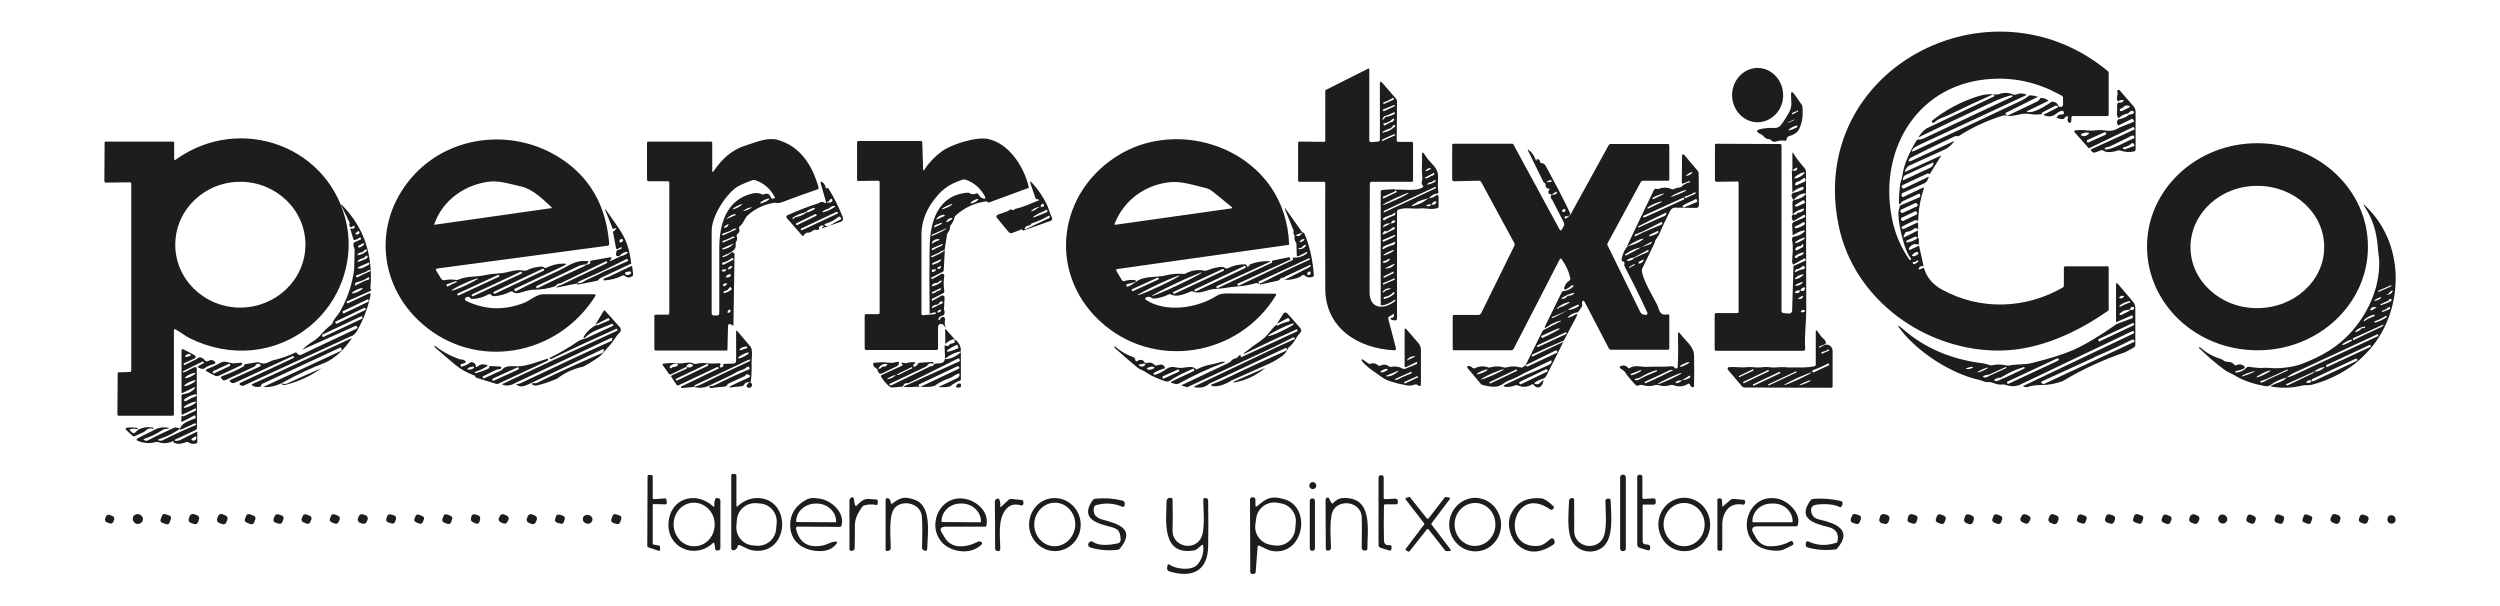 <?xml version="1.0" encoding="utf-8"?>
<!-- Generator: Adobe Illustrator 25.0.1, SVG Export Plug-In . SVG Version: 6.00 Build 0)  -->
<svg version="1.1" id="Capa_1" xmlns="http://www.w3.org/2000/svg" xmlns:xlink="http://www.w3.org/1999/xlink" x="0px" y="0px"
	 viewBox="0 0 920 223" style="enable-background:new 0 0 920 223;" xml:space="preserve">
<style type="text/css">
	.st0{fill:#1D1D1B;}
</style>
<path class="st0" d="M757.1,42.8c0.3-0.5,0.9-0.7,1.9-0.7c0.3,0,0.5-0.2,0.5-0.5c0,0,0,0,0-0.1s0-0.3-0.1-0.4
	c-0.1-0.3-0.5-0.4-0.8-0.3c-0.7,0.2-1.4,0.6-2.1,1.2c-1.3,1-2.8,1.1-4.6,0.3l5.2-2.7c0.2-0.1,0.2-0.3,0.2-0.5l-0.1-0.1H757
	c-0.2-0.1-0.4-0.2-0.6-0.1l-4.7,2.4c-0.2,0.1-0.3,0.2-0.3,0.4c0,0.1,0,0.2,0,0.3c-1.4,0.2-2.7,0.2-4,0c-1.5-0.2-2.7-0.2-3.6,0
	c-1.6,0.3-4.1,1-5.7,0.5c-0.3-0.1-0.6-0.1-0.9,0c-5.9,1.8-11.5,4.4-16.6,7.7c-0.4-0.2-0.9-0.2-1.5,0.1c-5.2,2.4-10.4,4.9-15.5,7.5
	c-0.6,0.3-1,0.7-1.2,1.2c-0.1,0.2,0,0.4,0.2,0.4c0.1,0,0.2,0,0.3,0c5.3-2.4,10.6-4.9,16-7.4c0.1,0,0.1,0,0.2,0v0.1
	c-1.2,1.5-2.4,2.5-3.4,2.9l-13.2,6c-0.3,0.1-0.6,0.4-0.8,0.7l-0.6,1c-0.3,0.5-0.2,0.6,0.3,0.4l13-5.9l-4.2,6.8
	c-0.2,0.1-0.3,0-0.5-0.1s-0.3-0.1-0.5,0l-9,4.2c-0.4,0.2-0.5,0.5-0.3,0.8l0.2,0.3c0.1,0.2,0.3,0.2,0.5,0.2l0,0l9.2-4.4
	c-0.2,1-0.7,1.8-1.3,2.3l-8.3,3.7c-0.3,0.2-0.5,0.4-0.4,0.8v0.3c0,0.2,0.3,0.4,0.5,0.4h0.1l7.1-3.4c0.1-0.1,0.3-0.1,0.4,0
	c0.1,0.1,0.1,0.2,0.1,0.3c-1.3,3.7-2,7.7-2.1,11.9c-0.6-0.3-1-0.4-1.3-0.2c-1.6,0.7-3.2,1.5-4.7,2.3c-0.1,0.1-0.2,0.2-0.1,0.3
	c0,0.1,0.1,0.2,0.1,0.3c0.1,0.2,0.3,0.3,0.5,0.3c0,0,0,0,0.1,0l5.3-2.5l0.1,2.5l-0.7-0.3c-0.3-0.1-0.6-0.1-0.9,0.2
	c-0.7,0.6-1.5,1-2.5,1.1c-0.4,0-0.7,0.3-0.8,0.6l-0.4,0.9c-0.2,0.5-0.1,0.7,0.4,0.4l4.8-2.4v2.8c-0.3-0.3-0.6-0.5-0.9-0.5
	c-0.6,0-1.9,1-2.8,1.2c-0.3,0.1-0.6,0.4-0.6,0.7l0,0c0,0.2,0.1,0.3,0.3,0.2c1.4-0.1,2.8-0.7,4.1-1.8c0.3,0.7,0.4,1.6,0.1,2.7
	c-1.4-0.6-2.5-0.2-3.5,1.2c-0.1,0.2-0.1,0.5,0.1,0.6c0.1,0.1,0.3,0.1,0.4,0l3.2-1.5l1.6,7.1c0.1,0.3,0,0.4-0.4,0.4
	c-0.6,0-1,0.3-1.2,0.7c-0.3,0.4-0.1,0.6,0.3,0.5c0.4-0.1,0.7-0.2,1-0.4c0.3-0.2,0.5-0.1,0.6,0.2c1,3.3,3.2,5.8,6.6,7.7
	c14.1,7.7,30.7,7.1,44.4-0.8c0.3-0.2,0.4-0.4,0.4-0.8v-6.4c0-0.4,0.2-0.6,0.6-0.6h15.4c0.3,0,0.5,0.2,0.5,0.5v15.4
	c0,0.2-0.1,0.4-0.3,0.5c-11.4,8-25.1,14.3-39.2,14.6c-27.4,0.5-54.3-18.4-59.9-46.1c-11.7-57.3,55.6-92.7,99-56.8
	c0.3,0.2,0.4,0.5,0.4,0.9v15.2c0,0.3-0.2,0.5-0.5,0.5h-12.7c-0.3,0-0.5,0.2-0.5,0.5l-0.1,1.5c0,0.3-0.3,0.5-0.6,0.5
	c-0.2,0-0.3-0.1-0.4-0.2c-0.4-0.5-0.4-1-0.2-1.6c0.1-0.2,0-0.5-0.2-0.6c-0.1-0.1-0.3,0-0.4,0c-0.3,0.2-0.5,0.4-0.7,0.7
	c-0.1,0.2-0.3,0.3-0.5,0.3c-0.7,0.1-1.4-0.1-2.1-0.4c-0.2-0.1-0.3-0.2-0.2-0.4C757,43,757,42.9,757.1,42.8z M699.3,75.6l6.9-2.9
	c0.3-0.1,0.5-0.5,0.5-0.8l-0.1-0.3c0-0.3-0.2-0.4-0.5-0.3l-5.8,2.7c-0.3,0.1-0.5,0.3-0.7,0.6l-0.4,0.7c-0.1-0.1-0.2-0.2-0.3-0.4
	c-0.1-0.1-0.1-0.3-0.1-0.5c0-2.1,0.2-4.1,0.4-6.2c0.1-1.1,0.6-2,0.8-3.1c0.5-4.6,3-9.7,5.4-13.6c0.4-0.1,0.8-0.2,1.2-0.2
	s0.7-0.1,1-0.2l32.5-15.3c0.8-0.4,0.8-0.6-0.1-0.7c0,0-0.3,0.1-0.8,0.2c-2.2,0.7-4.3,1.5-6.4,2.5c-9.1,4.2-18,8.5-26.9,12.8
	c1-1.6,2.1-2.7,3-3.3l24.9-11.8c0.2-0.1,0.2-0.2,0.1-0.3l-0.2-0.3c-0.1-0.1-0.2-0.2-0.4-0.1c-5.4,2.4-10.8,4.9-16.1,7.5
	c-1.4,0.7-3.7,1.2-5.3,2.7c-0.2,0.2-0.4,0.3-0.6,0.2c-0.2,0-0.4-0.3-0.4-0.7c4.8-3.9,10.5-7,17.1-9.1c2.2-0.7,4.4-0.9,6.5-0.6
	c0.3,0,0.6,0,1-0.1c1.8-0.7,3.6-0.7,5.4,0.1c0.3,0.1,0.7,0.1,1,0c1.4-0.6,2.7-0.5,4,0.1c-13.3,6.2-26.5,12.4-39.8,18.5
	c-1,0.5-1.7,0.9-2.1,1.4c-0.8,1-0.6,1.2,0.5,0.7c13.1-6.1,26.3-12.3,39.6-18.6c1-0.5,1.9-1.1,2.7-1.8c1.1,0,2.2,0.2,3.2,0.5
	l-11.8,5.9c-0.2,0.1-0.3,0.3-0.1,0.5l0.2,0.3c0.1,0.2,0.4,0.2,0.6,0.2c3.6-1.7,7.1-3.4,10.5-5c0.8-0.4,1.3-0.9,1.4-1.4
	c1.3-0.1,2.3,0.2,3,1l-7.8,3.8c-0.2,0.1-0.2,0.2,0,0.3c2.4,0.6,6.8-2.2,9.1-3.8c1.2,0,1.9,0.5,2.3,1.4c0.2,0.5,0.7,0.7,1.2,0.5
	c0.4-0.1,0.6-0.5,0.6-0.9V36c0-0.4-0.2-0.7-0.5-0.8c-8-4.5-16.3-6.6-25-6.2c-27.5,1.1-42.5,25.5-37.5,51.2
	c1.1,5.7,3.3,10.9,6.5,15.4c0.2,0.2,0.3,0.2,0.5,0c0-0.1,0.1-0.2,0-0.4c0-0.2-0.1-0.3-0.3-0.5c-0.7-0.9-1.4-2.5-2.1-4.6
	c-1.5-4.8-2.2-8.8-2.2-12C698.9,76.8,699,76,699.3,75.6z M700.4,65.4l-0.1,0.5c-0.1,0.4,0,0.5,0.4,0.3c3.2-1.5,6.4-3,9.7-4.5
	c0.6-0.3,1-0.8,1.1-1.5c0.1-0.4-0.1-0.5-0.4-0.3l-9.8,4.5C700.8,64.6,700.5,65,700.4,65.4z M705.6,75.1c-0.2-0.3-0.5-0.5-0.9-0.3
	l-5,2.3c-0.3,0.2-0.5,0.5-0.3,0.9l0,0c0.2,0.3,0.5,0.5,0.9,0.3l0,0l5-2.3C705.7,75.9,705.8,75.5,705.6,75.1L705.6,75.1z M705.4,78.1
	c-0.1-0.3-0.5-0.4-0.7-0.3l-4.8,2.3c-0.3,0.1-0.4,0.5-0.3,0.7l0.1,0.2c0.1,0.3,0.5,0.4,0.7,0.3l4.8-2.3c0.3-0.1,0.4-0.5,0.3-0.7
	L705.4,78.1z M705.6,92.7c-0.7,0.1-1.2,0.4-1.7,0.9s-0.3,0.7,0.3,0.7c0.7-0.1,1.3-0.4,1.7-0.9c0.1-0.2,0.1-0.4-0.1-0.5
	C705.9,92.8,705.7,92.7,705.6,92.7z M704.3,96.4c-0.2,0-0.3,0-0.3,0c-0.2,0.2-0.1,0.5,0.1,0.7c0.1,0.1,0.3,0.1,0.4,0.1
	c0.5-0.2,1-0.5,1.4-0.9c0.1-0.1,0.1-0.3,0-0.4s-0.3-0.1-0.4,0l-0.8,0.5C704.6,96.4,704.5,96.5,704.3,96.4z M528.9,71.2
	c-1.1,0.1-2.1,0.7-3.1,1.7c-2.1,0.6-3.4,1-3.8,1.2c-3.5,2-3.3,2.3,0.4,0.9c0.8-0.3,1.9-1,3.4-2.1c1.1,0,2.1-0.4,3.1-1.3l0.3,0.3
	c0.1,0.1,0.2,0.3,0.2,0.5V76c0,0.3-0.2,0.5-0.5,0.6c-2.4,0.7-4.1-0.1-6.2,0.1c-2.7,0.3-5.3-0.5-8,0.4c-0.3,0.1-0.6,0.4-0.6,0.8v39.4
	c0,0.3-0.2,0.5-0.5,0.6c-0.5,0-0.9,0-1.4-0.2c-0.8-0.3-0.8-0.5,0-0.7c0.5-0.1,0.7-0.4,0.8-0.9s-0.1-0.7-0.5-0.4l-1.3,0.8
	c-0.3,0.2-0.4,0.5-0.3,0.9l2.8,10.7c0.1,0.5-0.1,0.8-0.6,0.8c-13.3-0.6-25.4-8.2-25.4-22.7c0-12.9-0.1-25.9,0-38.8
	c0-0.4-0.2-0.5-0.5-0.5h-8.9c-0.4,0-0.6-0.2-0.6-0.6V52.6c0-0.3,0.2-0.5,0.5-0.5l0,0l9.1,0.1c0.2,0,0.4-0.2,0.4-0.4l0,0V33.4
	c0-0.1,0.1-0.3,0.2-0.3l15.5-7.8c0.4-0.2,0.5-0.1,0.5,0.3v26c0,0.4,0.3,0.7,0.7,0.7l0,0l2.5-0.2c0.4,0,0.7-0.3,0.7-0.7V30.8
	c0-0.9,0.3-1,0.9-0.3l5.1,5.9c0.2,0.3,0.3,0.6,0.3,0.9L514,51.7c0,0.3,0.2,0.5,0.5,0.5h5c0.3,0,0.5,0.2,0.5,0.5v13.8
	c0,0.2-0.2,0.4-0.3,0.4l0,0h-15c-0.3,0-0.6,0.3-0.6,0.6l0,0c0,13.3-0.1,26.7-0.1,40c0,6.5,5.6,6.5,9.5,3.2c0.1-0.1,0.1-0.1,0-0.2
	l0,0l-0.2-0.2h-0.1c-1.3,1.1-2.9,1.8-4.6,2.1c-0.3,0-0.5-0.1-0.5-0.4V70.6c0-0.4,0.2-0.6,0.6-0.7l4.3-0.3c0.3,0,0.5,0.2,0.5,0.4
	c0,0.2-0.1,0.4-0.3,0.5l-4.2,1.9c-0.1,0.1-0.2,0.2-0.1,0.3l0.1,0.2c0.1,0.1,0.1,0.1,0.2,0.1l4.6-2.2c0.1-0.1,0.2-0.2,0.1-0.4
	c0,0,0-0.1-0.1-0.1l-0.3-0.3c0,0,0-0.1,0-0.2c0,0,0,0,0.1,0c2.7-0.2,7.9,0.7,10-0.9c0.2-0.2,0.3-0.4,0-0.6c-0.4-0.4-0.5-0.8-0.4-1.3
	c0.2-0.7,0.3-1.3,0.2-1.8c-0.3-2.7,0-5.2-0.1-7.6c-0.1-1.8,0.3-1.9,1.2-0.4c1.8,3.1,5,4.2,4.7,8.3c-0.1,1.7-0.1,3.3,0.1,5
	c0,0.2,0,0.4,0,0.5S529.1,71.2,528.9,71.2z M512.9,36.3l-0.2-0.3c0,0,0,0-0.1,0c-1.1,0.7-2.2,1.3-3.5,1.7c-0.1,0-0.1,0.1-0.1,0.1
	l0.1,0.3c0.1,0.1,0.2,0.2,0.3,0.1l3.4-1.5C512.9,36.6,513,36.4,512.9,36.3z M513.1,38.6c-1.4,0.6-2.7,1.1-4.1,1.7
	c-0.1,0.1-0.2,0.2-0.1,0.3l0.1,0.2c0.1,0.1,0.2,0.1,0.3,0.1l3.9-1.8c0.1,0,0.1-0.1,0.1-0.2L513.1,38.6L513.1,38.6z M510.1,43
	c1.1-0.2,2.2-0.5,3.1-1.1c0.1-0.1,0.2-0.2,0.1-0.3l-0.1-0.2c-0.1-0.1-0.1-0.1-0.2-0.1c-1.1,0.6-2.2,1-3.3,1.4
	c-0.2,0-0.3,0.1-0.4,0.2c-0.1,0.1-0.2,0.3-0.3,0.4c-0.4,1-0.2,1.1,0.5,0.2l0.2-0.3C509.7,43.1,509.9,43,510.1,43z M512.2,44.9
	c0.4-0.1,0.7-0.4,0.8-0.8c0.1-0.6,0-0.7-0.5-0.3c-0.9,0.9-2,1.4-3.3,1.6c-0.1,0-0.1,0.1-0.1,0.1l0.1,0.4c0,0.3,0.2,0.4,0.5,0.2
	l2.2-1.2C511.9,45,512.1,44.9,512.2,44.9z M511.5,47.3c-0.8,0.2-1.6,0.6-2.4,1s-0.7,0.6,0.2,0.4c1.6-0.3,2.9-1,4.1-2.2
	c0.1-0.1,0.1-0.3,0-0.4c-0.1-0.1-0.2-0.1-0.3-0.1c-0.3,0.1-0.6,0.3-0.8,0.6C512.1,47,511.8,47.2,511.5,47.3z M513,49.4
	c-1.5,0.6-3,1.3-4.4,2c-0.1,0.1-0.2,0.2-0.1,0.3l0,0c0.1,0.1,0.2,0.2,0.4,0.1l4.5-2c0,0,0.1-0.1,0-0.1l-0.1-0.2
	C513.2,49.3,513.1,49.3,513,49.4z M526.4,62.3c0.1-0.1,0.2-0.2,0.1-0.3c0-0.1-0.1-0.1-0.2-0.1c-0.6-0.1-1.1,0.2-1.5,0.7
	c-0.3,0.4-0.2,0.5,0.3,0.3L526.4,62.3z M526.9,64.7c0.5-0.1,0.8-0.3,0.9-0.7c0.1-0.4,0-0.4-0.3-0.3l-3,1.6c-0.3,0.2-0.3,0.2,0,0.3
	c0.6,0.1,1.2-0.2,1.8-0.6C526.5,64.8,526.7,64.7,526.9,64.7z M526.8,67c-0.5,0-1,0.2-1.4,0.6c-0.3,0.3-0.3,0.4,0.1,0.3
	c1-0.2,1.9-0.5,2.7-1.1c0.1-0.1,0.2-0.3,0.1-0.4c-0.1-0.1-0.1-0.1-0.2-0.1c-0.3,0-0.6,0.1-0.7,0.3C527.2,66.8,527,67,526.8,67z
	 M528.4,68.9c-0.1-0.1-0.2-0.2-0.3-0.1l-18.8,8.8c-0.1,0.1-0.2,0.2-0.1,0.3l0,0V78c0.1,0.1,0.2,0.2,0.3,0.1l18.8-8.8
	C528.4,69.3,528.5,69.1,528.4,68.9C528.4,69,528.4,69,528.4,68.9L528.4,68.9z M518.4,71c-0.1-0.2-2.3,0.7-4.9,1.9
	c-2.6,1.2-4.7,2.3-4.6,2.5s2.3-0.7,4.9-1.9C516.4,72.3,518.4,71.2,518.4,71z M526.8,75.2c-0.8-0.1-1.3,0-1.7,0.3
	c-0.3,0.2-0.3,0.3,0.1,0.4C525.9,76,526.4,75.8,526.8,75.2c0.8,0.3,1.3,0.1,1.7-0.6c0.2-0.4,0.1-0.5-0.3-0.5
	C527.7,74.1,527.2,74.5,526.8,75.2z M511.3,79.3c-0.9,0.3-1.7,0.6-2.4,1.2c-0.1,0-0.1,0.1,0,0.2l0.1,0.2c0.1,0.1,0.3,0.2,0.5,0.1
	c1-0.7,2.1-1.2,3.3-1.6c0.4-0.1,0.7-0.4,0.7-0.8c0.1-0.4-0.1-0.5-0.4-0.2l-0.9,0.6C511.9,79,511.6,79.2,511.3,79.3z M511.8,82.2
	c-1.4-0.1-2.4,0.3-2.8,1.1c-0.2,0.4-0.1,0.4,0.3,0.2L511.8,82.2c0.9,0,1.4-0.2,1.6-0.7c0.1-0.2,0-0.4-0.2-0.4h-0.1
	C512.6,81,512.1,81.4,511.8,82.2z M510.2,85.1c-0.5-0.1-0.7,0-0.8,0c-1,1.2-0.8,1.5,0.5,0.8l3.3-1.6c0.1-0.1,0.1-0.1,0.1-0.3
	l-0.2-0.4c-0.1-0.1-0.1-0.1-0.2-0.1l-2,1.4C510.7,85.1,510.4,85.2,510.2,85.1z M509.3,88.9c1.1-0.6,3.3-1.3,4.1-2.1
	c0.1-0.1,0.1-0.2,0-0.3c-0.1-0.1-0.2-0.1-0.3,0l-4.2,1.8c-0.2,0.1-0.2,0.2-0.1,0.3l0.1,0.2C509,89,509.1,89,509.3,88.9z M513.2,89
	c-1.2,0.7-3.5,1.3-4,1.7c-0.2,0.2-0.3,0.4-0.4,0.6c-0.1,0.4,0,0.5,0.4,0.3c1-0.6,2.1-1.1,3.3-1.4c0.7-0.2,1-0.6,0.9-1.1
	C513.4,89,513.3,89,513.2,89L513.2,89z M513,92.1c-0.1-0.2-1,0.1-2.1,0.6s-1.9,1.1-1.8,1.2c0.1,0.2,1-0.1,2.1-0.6
	C512.3,92.8,513.1,92.2,513,92.1z M509.5,96c-0.2,0-0.4,0.1-0.5,0.3c-0.2,0.3-0.1,0.4,0.3,0.4c0.8,0,1.5-0.4,2-1
	c0.4-0.5,0.3-0.6-0.2-0.4c-0.3,0.1-0.7,0.3-1,0.5C509.9,95.9,509.7,96,509.5,96z M512.8,97.2l-2.7,1.3c-0.5,0.2-0.5,0.3,0.1,0.3
	c1.3-0.1,2.2-0.5,2.8-1.3C513.4,97.1,513.3,97,512.8,97.2z M512.6,100l-3.4,1.7c-0.1,0-0.1,0.1-0.1,0.2l0.1,0.2
	c0.1,0.1,0.1,0.1,0.2,0.1l3.5-1.7c0,0,0.1-0.1,0-0.1l0,0l-0.1-0.2C512.9,100,512.7,99.9,512.6,100L512.6,100z M512.9,102.5
	c-1.3,0.6-2.6,1.2-3.9,1.7c-0.1,0-0.1,0.1-0.1,0.1c0,0.1,0,0.2,0,0.2c0,0.2,0.1,0.3,0.3,0.2c1.2-0.6,2.4-1.1,3.7-1.6
	c0.2-0.1,0.3-0.2,0.4-0.4C513.3,102.5,513.2,102.4,512.9,102.5z M510,106.9l1.3-0.4c0.7-0.2,0.7-0.4,0-0.4c-1.1,0-1.9,0.4-2.4,1.2
	c-0.1,0.2-0.1,0.3,0.2,0.3c0.2,0,0.3-0.1,0.4-0.3C509.7,107.1,509.8,107,510,106.9z M512.9,107.4c-0.9,1.1-2.1,1.7-3.5,1.9
	c-0.2,0-0.2,0.1-0.2,0.3v0.3c0,0.1,0.1,0.1,0.1,0.1c1.5-0.3,2.7-0.9,3.8-1.9c0.1-0.1,0.1-0.3,0-0.4L512.9,107.4L512.9,107.4
	L512.9,107.4z M637.4,34.9c0.1-5.5,4.3-9.9,9.5-9.9c5.2,0.1,9.3,4.6,9.3,10.1s-4.3,9.9-9.5,9.9C641.5,44.9,637.4,40.4,637.4,34.9z
	 M769.4,55l16-7.3c0.1-0.1,0.2-0.2,0.1-0.4l0,0l-0.2-0.4c-0.1-0.2-0.2-0.2-0.4-0.1l-16.2,7.8l-5.3-6c-0.1-0.2-0.1-0.4,0-0.5
	s0.1-0.1,0.2-0.1c1.4-0.2,2.9-0.2,4.3,0c1,0.1,2.3,0.1,3.9-0.1c3-0.3,4.9,1.2,8-0.9l5.2-2.1c0.3-0.1,0.4-0.3,0.2-0.6L785,44
	c-0.2-0.3-0.4-0.3-0.6-0.2l-4.9,2.4c-0.6-0.9-0.6-1.7,0.1-2.3c1.3-0.2,2.5-0.6,3.6-1.5c0.2-0.2,0.5-0.3,0.8-0.3s0.7-0.1,0.9-0.2
	c0.4-0.2,0.5-0.5,0.2-0.9c-0.2-0.3-0.5-0.3-1-0.1c-0.2,0.1-0.3,0.2-0.5,0.4c-0.2,0.3-0.4,0.4-0.7,0.5c-1.2,0.2-2.3,0.8-3.3,1.7
	c-1-1.1-0.3-3-0.5-4.4c-0.1-0.6,0.1-1.1,0.5-1.4c0.8,0.2,1.4,0.1,1.8-0.5c0.2-0.3,0.2-0.4-0.2-0.4c-0.6,0-1.2,0.1-1.7,0.5
	c-0.2-0.1-0.3-0.3-0.4-0.5c-0.3-1,0.4-2,0.1-3c-0.1-0.3,0-0.6,0.3-0.7c0.2-0.1,0.5,0,0.6,0.2l5.1,5.9c0.4,0.5,0.7,1.2,0.7,1.8v14
	c0,0.3-0.2,0.6-0.5,0.7c-1.7,0.4-3.4,0.3-5.1-0.3c-0.3-0.1-0.6-0.1-1,0c-1.5,0.5-4,1-5.3,0c-0.3-0.2-0.5-0.2-0.8-0.1
	c-0.6,0.2-1.3,0.5-1.9,0.7C770.4,56.4,769.7,56,769.4,55z M780.6,39.9c-0.3,0-0.4,0.2-0.5,0.4s0,0.5,0.3,0.6c0.1,0,0.2,0,0.4,0
	l2.6-1.3c0.6-0.3,0.6-0.5-0.1-0.7c-0.9-0.3-1.6,0-2.1,0.7C781,39.8,780.8,39.9,780.6,39.9z M768.6,49.3c0.3-0.3,0.2-0.4-0.2-0.5
	c-0.9-0.1-1.7,0.1-2.5,0.5c-0.2,0.1-0.2,0.3-0.1,0.4c0,0.1,0.1,0.1,0.2,0.2C767,50.3,767.8,50.1,768.6,49.3z M775,48.9
	c-0.1-0.2-0.4-0.3-0.6-0.2l0,0l-6.2,2.8c-0.2,0.1-0.3,0.4-0.2,0.6v0.1c0.1,0.2,0.4,0.3,0.6,0.2l0,0l6.2-2.8
	C775,49.5,775.2,49.2,775,48.9L775,48.9z M783.2,50.6l-6.8,3.3c-0.2,0.1-0.5,0.2-0.8,0.2s-0.7,0.1-0.9,0.4c-0.4,0.3-0.3,0.5,0.2,0.5
	c2.4,0.1,7.8-3.1,10.2-4c0.3-0.1,0.4-0.4,0.3-0.7c-0.1-0.4-0.4-0.5-0.8-0.4c-0.3,0.1-0.6,0.2-0.9,0.4
	C783.6,50.4,783.4,50.5,783.2,50.6z M781.4,54.8c0.2,0.2,0.6,0.2,1,0c0.9-0.3,1.8-0.7,2.8-1c0.3-0.1,0.3-0.3,0.2-0.5l-0.2-0.4
	c-0.1-0.2-0.5-0.3-0.7-0.2c0,0-0.1,0-0.1,0.1c-0.8,0.7-1.8,1.2-2.9,1.4C781.2,54.3,781.1,54.5,781.4,54.8z M651,51.2
	c-1.6,0-1.7-1.1-2.8-1.7c-2.2-1-2.1-1.7,0.1-2.1c1.6-0.3,3.2-0.4,4.8-0.3c0.8,0,1.7-0.3,2.2-1c1.2-1.5,2.3-3.3,3.3-5.2
	c0.9-1.8,0.6-3.7,0.5-5.5s0.3-2,1.4-0.5l2.5,3.6c0.2,0.2,0.3,0.5,0.3,0.8c0.3,3.3-0.1,6-1.3,8.3c-0.6,1.2-1.8,2-3.6,2.5
	c-0.4,0.1-0.6,0.3-0.8,0.7l-0.2,0.6c-0.1,0.3-0.3,0.5-0.7,0.4c-0.9-0.2-1.9-0.1-3.2,0.3c-0.7,0.2-1.3,0-1.8-0.5
	C651.5,51.3,651.3,51.2,651,51.2z M661.1,41c-0.6,0-1.2,0.3-1.6,0.7c-0.1,0.1-0.1,0.2,0,0.3s0.2,0.1,0.3,0l1.7-0.9
	c0.1-0.1,0.2-0.2,0.2-0.3c-0.1-0.4-0.2-0.4-0.3-0.1C661.2,40.9,661.2,41,661.1,41z M660.4,44c0-0.1-0.6,0.2-1.3,0.5
	s-1.2,0.6-1.2,0.7c0,0.1,0.6-0.2,1.3-0.5l0,0C659.9,44.4,660.5,44.1,660.4,44z M660,46.6c-0.5,0.2-1,0.5-1.5,0.9s-0.5,0.6,0.2,0.4
	c0.9-0.2,1.7-0.6,2.5-1c0.2-0.1,0.3-0.3,0.2-0.5s-0.2-0.3-0.4-0.2c-0.1,0.1-0.2,0.1-0.4,0.2C660.4,46.4,660.2,46.5,660,46.6z
	 M64,121.6v30.8c0,0.4-0.2,0.6-0.6,0.6H43.8c-0.4,0-0.6-0.2-0.6-0.6l0.1-14.9c0-0.3,0.2-0.5,0.5-0.5l3.9-0.1c0.4,0,0.6-0.2,0.6-0.6
	V67.6c0-0.3-0.2-0.5-0.5-0.5l0,0L39,67.2c-0.3,0-0.6-0.3-0.6-0.6l0.1-14.2c0-0.1,0.1-0.3,0.3-0.3l0,0h24.8c0.3,0,0.5,0.2,0.5,0.5v6
	c0,0.2,0.1,0.3,0.3,0.3c0.1,0,0.1,0,0.2-0.1c23.8-17.2,57.5-5,63.1,24.4c2.5,13.5-2.8,27.8-13.4,36.6c-12.6,10.5-29.4,12-44.2,4.8
	c-1.7-0.8-3.6-2.3-5.5-3.4C64.2,121.1,64,121.2,64,121.6z M112.4,90.2c0.1-12.8-10.6-23.2-23.8-23.3c-13.2-0.1-24,10.2-24.1,23
	s10.6,23.2,23.8,23.3C101.5,113.2,112.3,103,112.4,90.2z M215.4,97.3c-1,0.1-2.1,0.4-3.1,0.9c-4.9,2.4-9.8,4.7-14.7,7
	c-0.3,0.1-0.3,0.3-0.2,0.6l0.1,0.2c0.1,0.1,0.1,0.1,0.2,0.1c3.9-1.9,9.7-4.7,17.6-8.3C215.6,97.7,215.6,97.5,215.4,97.3
	c0.5,0.2,1,0.1,1.5-0.2c0.3-0.2,0.4-0.4,0.3-0.7c0-0.3,0.1-0.5,0.4-0.5l6.9-1.2c0.6-0.1,0.7,0.1,0.4,0.6c-0.1,0.1-0.2,0.3-0.3,0.4
	c-0.3,0.4-0.3,0.5,0.2,0.3l3.6-1.7c1-0.2,1.8-0.6,2.4-1.1c0.4-0.4,0.3-0.5-0.2-0.5c-0.9,0.1-1.7,0.5-2.4,1.3c-0.3,0.2-0.6,0.3-1,0.3
	c-0.3-0.1-0.5-0.3-0.5-0.6c0-0.5,0.1-0.9,0.2-1.3c0.1-0.3,0.4-0.5,0.7-0.5c0.5,0,0.8-0.2,1.2-0.5c0.1-0.1,0.1-0.2,0-0.2l-0.2-0.2
	h-0.1l-1.2,0.6c-0.3,0.2-0.5,0.1-0.6-0.3l-1.1-5.8c0-0.2,0-0.3,0.2-0.4c0.5-0.3,0.8-0.6,0.9-0.9c0.2-0.4,0.1-0.5-0.2-0.2
	c-0.2,0.1-0.4,0.2-0.6,0.2c-0.2,0.1-0.4,0-0.5-0.2l-2.7-6.8c0-0.1-0.1-0.2-0.1-0.2l0,0c0.1-0.1,0.2,0,0.3,0.1
	c1.5,2.1,2.9,4.2,4.4,6.3c3.2,4.5,4.4,8.4,5,13.6l-10.9,5.1c-0.5,0.2-0.9,0.5-1.2,0.9c-0.2,0.2-0.5,0.4-0.8,0.4l-6.6,1.3
	c-0.2,0-0.4,0-0.4-0.2c-0.1-0.1,0-0.2,0-0.3c1.6,0.3,2.4-0.7,3.5-1.2c2.3-1,4.5-2.1,6.7-3.2l8.4-3.7c0.2-0.1,0.2-0.2,0.1-0.4
	l-0.1-0.2c-0.1-0.2-0.2-0.2-0.4-0.2l-8,4c-3.2,1.4-6.3,2.8-9.4,4.2c-0.4,0.2-0.6,0.4-0.8,0.8l-6.9,1.4c-0.9,0.2-1,0.1-0.2-0.4
	c0.3-0.1,0.6-0.3,1.1-0.4l16.8-8c0.2-0.1,0.3-0.3,0.2-0.5l-0.1-0.2c0-0.1-0.1-0.1-0.2-0.1l0,0l-16.9,8.2c-0.7,0-1.1,0.2-1.4,0.6
	c-0.2,0.2-0.4,0.4-0.7,0.5c-2.4,0.8-4.9,1.2-7.4,1.2c-2.1,0-3.6,0.7-5.7,1.2c-0.9,0.2-1.7,0.1-2.3-0.4c-0.2-0.2-0.5-0.2-0.8-0.1
	c-1.9,1-4,1.6-6.2,1.7c-0.3,0-0.5-0.1-0.7-0.3c-0.4-0.5-0.8-0.6-1.4-0.3c-1.8,1-3.8,1.6-5.9,1.6c-0.3,0-0.6-0.1-0.7-0.4
	c-0.3-0.5-0.8-0.5-1.6-0.1c-0.3,0.2-0.4,0.6-0.2,0.9c0.1,0.1,0.2,0.2,0.3,0.3c7,3.4,14.2,3.6,21.5,0.7c2-0.8,4.5-3.1,6.8-3.1
	c6.3,0,12.6,0,19,0c0.2,0,0.4,0.2,0.4,0.4c0,0.1,0,0.1-0.1,0.2c-13.8,22.1-43.9,27.7-63.8,10.2c-16.8-14.8-18-39-2.4-55.3
	c13.7-14.3,36.4-16.5,53.3-5.6c10.9,7,16.9,17.5,18,31.6c0,0.3-0.2,0.5-0.4,0.6L161,98.8c-0.6,0.1-0.8,0.4-0.4,0.9l1.7,2.8
	c0.3,0.5,0.8,0.7,1.4,0.6c1.3-0.3,2.7-0.3,4-0.1c0.3,0.1,0.7,0,1-0.1c3.3-1.4,6.4-0.9,9.6-1.6c1.8-0.4,3.6-0.6,5.4-0.7
	c3.3-0.1,5.6-1.7,9.1-1c0.4,0.1,0.7,0,1-0.1c1.7-0.9,3.6-1.3,5.5-1.4c0.2,0,0.5,0.1,0.8,0.2c0.1,0.1,0.2,0.1,0.2,0.2
	c0.2,0.2,0.4,0.2,0.6,0.1c2-1,4.1-1.6,6.4-1.6c1.3,0,1.3,0.2,0.2,0.8l-18.1,8.5c-0.2,0.1-0.2,0.2-0.1,0.4l0.2,0.4
	c0.1,0.2,0.2,0.2,0.3,0.1c5.2-2.7,10.5-5.2,15.8-7.6c3.4-1.5,5.8-4,10.6-3.5c0.4,0,0.5,0.2,0.2,0.5
	C216.3,96.9,215.9,97.1,215.4,97.3z M160,82.7l42.9-6.1c0.1,0,0.1-0.1,0.1-0.2v-0.1c-3.2-3-6.9-6.7-11.3-7.7
	c-3.7-0.8-7.6-2.1-11.2-1.8c-9.1,0.9-17.5,6.7-20.6,15.5C159.7,82.6,159.8,82.7,160,82.7C159.9,82.7,159.9,82.7,160,82.7z
	 M228.3,88.1c-0.2,0.2-0.3,0.4-0.4,0.7c0,0.2,0.1,0.3,0.3,0.4c0,0,0,0,0.1,0c0.4,0,0.7-0.2,0.9-0.5s0.1-0.5-0.1-0.6
	C228.7,87.9,228.5,87.9,228.3,88.1z M200.1,99c-0.1-0.1-0.2-0.2-0.4-0.1l0,0l-18,8.5c-0.1,0.1-0.2,0.2-0.1,0.4l0.1,0.2
	c0.1,0.1,0.2,0.2,0.4,0.1l0,0l18-8.5c0.1-0.1,0.2-0.2,0.1-0.4L200.1,99z M192.1,100.2c-0.1-0.2-0.3-0.3-0.5-0.2l-17.8,8.3
	c-0.2,0.1-0.3,0.3-0.2,0.5l0,0c0.1,0.2,0.3,0.3,0.5,0.2l17.8-8.3C192.1,100.6,192.2,100.4,192.1,100.2L192.1,100.2z M183.7,101.4
	c-0.1-0.2-0.3-0.3-0.5-0.2l-14.7,6.8c-0.2,0.1-0.3,0.3-0.2,0.5l0,0c0.1,0.2,0.3,0.3,0.5,0.2l14.7-6.8
	C183.8,101.8,183.8,101.6,183.7,101.4L183.7,101.4z M175.9,102.5c-0.1-0.2-2.4,0.6-5,1.8c-2.7,1.2-4.8,2.4-4.7,2.6l0,0
	c0.1,0.2,2.4-0.6,5-1.8C173.9,103.8,176,102.7,175.9,102.5L175.9,102.5z M167.9,103.4l-3.4,1.2c-0.1,0-0.2,0.2-0.2,0.3
	c0,0,0,0,0,0.1l0.2,0.3c0.1,0.1,0.2,0.1,0.3,0.1c1.1-0.6,2.2-1.2,3.3-1.6l0,0l0,0l0,0l-0.1-0.2C168.1,103.4,168,103.4,167.9,103.4z
	 M266.2,94.6c1.1-0.3,2.1-0.9,2.9-1.6c0.3-0.2,0.7-0.2,1,0.1c0.1,0.1,0.2,0.3,0.2,0.5l-0.4,26.1c0,0.2-0.1,0.2-0.2,0.1l-0.5-0.3
	c-0.8-0.5-1.3-0.3-1.3,0.7l-0.2,8.5c0,0.2-0.2,0.3-0.3,0.3h-26c-0.4,0-0.6-0.2-0.6-0.6v-12.1c0-0.3,0.2-0.5,0.5-0.5h4.5
	c0.3,0,0.5-0.2,0.5-0.5v-48c0-0.4-0.2-0.6-0.5-0.6h-7.1c-0.3,0-0.6-0.3-0.6-0.6V52.6c0-0.3,0.2-0.5,0.5-0.5h23
	c0.3,0,0.5,0.2,0.5,0.5v10.2c0,0.6,0.2,0.6,0.5,0.2c3.2-4.6,6.6-7.9,12.2-9.6c3.6-1.1,7.7-3,11.5-1.9c8.3,2.4,12.7,9.5,14.9,17.4
	c0.1,0.4,0,0.7-0.4,0.8c-4.3,1.5-8.6,3-13,4.7c-0.8,0.3-1.5,0.4-1.9,0.3c-0.5-0.1-0.9-0.1-0.9-0.1c-3.7,0.6-7,2.1-9.8,4.6
	c-1.3,1.2-1.4,2.8-3,4.1c-0.3,0.2-0.3,0.5-0.2,0.8c0.3,0.8,0.1,1.5-0.7,2.1c-0.2,0.2-0.3,0.5-0.2,0.8c0.3,0.7,0.2,1.4-0.2,2
	c-0.2,0.3-0.2,0.6-0.2,0.9c0.5,2.5-2.9,3.5-4.7,4.3c-0.2,0.1-0.2,0.2-0.1,0.3l0,0C265.9,94.6,266,94.7,266.2,94.6z M281,71.6
	c1.3-0.7,2.2-0.3,2.7,1.1c0.1,0.3,0.5,0.5,0.8,0.4l0.4-0.1c0.3-0.1,0.4-0.3,0.2-0.5c-1.6-3-3.9-5.1-7.2-6.2c-0.3-0.1-0.6-0.1-1,0
	c-3,1.1-4.9,2-5.7,2.5c-4.1,2.8-9.3,10.6-9.3,16.2c0,10.2,0,20.3,0,30.2c0,0.6,0.3,0.9,0.9,0.9h1c0.6,0,0.9-0.3,0.9-0.9
	c0-8,0-16,0-23.9c0-8.7,2.5-17.8,12.2-20.1c1.4-0.3,2.6-0.2,3.7,0.4C280.8,71.6,280.9,71.6,281,71.6z M283.1,73.1
	c-0.1-0.2-0.9,0.1-1.9,0.5c-0.9,0.5-1.6,1-1.5,1.2l0,0c0.1,0.2,0.9-0.1,1.9-0.5C282.5,73.9,283.2,73.3,283.1,73.1L283.1,73.1z
	 M273.2,75.1c-0.1-0.1-0.9,0.2-1.9,0.7l0,0c-1,0.5-1.7,1-1.6,1.2c0.1,0.1,0.9-0.2,1.9-0.7l0,0C272.5,75.8,273.2,75.2,273.2,75.1z
	 M276.7,76.3c-0.1-0.1-0.8,0.1-1.7,0.4c-0.9,0.4-1.5,0.8-1.5,0.9c0.1,0.1,0.8-0.1,1.7-0.4C276,76.8,276.7,76.4,276.7,76.3z
	 M267.3,80.5c-0.1,0-0.1,0.1-0.2,0.2l0,0l3.5-1.5c0.1,0,0.2-0.2,0.1-0.3s-0.2-0.2-0.3-0.1l0,0c-1.1,0.2-2,0.7-2.8,1.5
	C267.7,80.4,267.5,80.4,267.3,80.5z M266.5,83.4c-0.1,0.1-0.1,0.2-0.1,0.3c0,0.1,0.1,0.1,0.2,0.1c0.6,0,1.1-0.3,1.4-0.9
	c0.2-0.5,0.1-0.5-0.3-0.3L266.5,83.4z M269.2,84.7c-0.8,0.6-2.5,0.8-3.5,1.5c0,0,0,0,0,0.1l0.1,0.2c0.1,0.1,0.2,0.1,0.3,0.1l4-1.8
	c1.3-0.6,1.3-0.8-0.1-0.6C269.8,84.3,269.6,84.4,269.2,84.7z M266.2,89.2l3.9-1.7c0.3-0.1,0.3-0.2,0-0.4l-0.2-0.1h-0.1
	c-1.2,0.7-2.5,1.2-3.9,1.7c-0.1,0-0.1,0.1-0.1,0.1l0.1,0.3C265.9,89.2,266,89.3,266.2,89.2z M269.5,89.8l-3.6,1.6
	c-0.1,0-0.2,0.1-0.1,0.2l0.1,0.2c0,0,0,0,0.1,0c1.6-0.3,2.9-0.9,3.7-1.9C270.1,89.7,270,89.6,269.5,89.8z M269.6,95
	c-0.1-0.1-0.2-0.1-0.3,0c-1,0.8-2.2,1.4-3.5,1.7c-0.1,0-0.1,0.1-0.1,0.2l0.1,0.3c0.1,0.3,0.2,0.3,0.5,0.2l3.5-1.8
	c0.2-0.1,0.2-0.2,0.1-0.3L269.6,95z M269.1,97.9c-0.5,0.1-0.9,0.4-1.2,0.9c-0.1,0.1,0,0.3,0.1,0.3c0,0,0.1,0,0.2,0
	c0.5-0.1,0.9-0.4,1.2-0.8C269.6,98,269.5,97.9,269.1,97.9z M265.8,99.3c-0.3,0.2-0.3,0.3,0,0.5c0.5,0.3,1,0.2,1.4-0.4
	c0.2-0.2,0.1-0.3-0.2-0.3C266.6,99.1,266.2,99.2,265.8,99.3z M267.7,101.2c-0.2,0.1-0.4,0.3-0.5,0.5c-0.2,0.2-0.1,0.4,0.2,0.4
	c0.4,0,0.7,0,1.1-0.2c0.3-0.2,0.4-0.4,0.5-0.6c0-0.3-0.1-0.5-0.4-0.3C268.2,100.9,267.9,101,267.7,101.2z M267.2,104.2
	c-0.4,0-0.8,0.2-1.1,0.5c-0.1,0.1-0.1,0.4,0,0.5s0.2,0.1,0.3,0.1c0.4-0.1,0.7-0.3,1-0.5c0.1-0.1,0.1-0.3,0-0.4
	C267.4,104.2,267.3,104.2,267.2,104.2z M267,107c-0.3,0-0.5,0.2-0.7,0.4c-0.2,0.4,0,0.5,0.4,0.4c0.9-0.2,1.7-0.6,2.4-1.2
	c0.2-0.1,0.2-0.3,0.1-0.5l-0.2-0.3c-0.2-0.2-0.3-0.2-0.5,0l-0.6,0.7C267.7,106.8,267.4,106.9,267,107z M267.7,114.8
	c-0.1,0.1,0,0.2,0,0.2l0,0c0.5,0.2,0.9,0.1,1.1-0.4c0.1-0.2,0.1-0.5-0.1-0.6s-0.5-0.1-0.6,0.1L267.7,114.8z M347.6,92.1
	c-0.6,0-1.3,0.3-2.1,0.9l-2.7,1.2c-0.1,0.1-0.2,0.2-0.1,0.3l0,0l0.2,0.2c0,0,0,0,0.1,0l2.7-1.3l2-1.2l-0.4,7.1
	c0,0.4-0.2,0.7-0.5,0.8l-4,2c-0.1,0-0.1,0.1-0.1,0.2l0.1,0.3c0.1,0.1,0.2,0.2,0.3,0.1l3.4-1.9c0.3-0.2,0.7-0.1,0.9,0.3
	c0.1,0.1,0.1,0.3,0.1,0.4c-0.3,1.9-0.3,3.7,0,5.6c0.1,0.3-0.1,0.7-0.4,0.8L343,110c-0.2,0.1-0.2,0.2-0.1,0.4l0.1,0.2
	c0,0.1,0.1,0.1,0.1,0.1l0,0l3.4-1.9c0.3-0.2,0.8-0.1,1,0.3c0.1,0.1,0.1,0.2,0.1,0.4l-0.2,4c0,0.3,0,0.6,0.1,0.8
	c0.2,0.4,0.1,0.9,0,1.3c-0.1,0.3-0.4,0.5-0.8,0.6c-0.6,0.1-1,0.4-1.3,1c-0.1,0.2-0.1,0.4,0,0.5c0.1,0.2,0.3,0.2,0.4,0
	s0.2-0.4,0.4-0.6c0.1-0.2,0.3-0.3,0.4-0.4c0.4-0.2,0.7-0.1,1,0.2c0.1,0.1,0.2,0.3,0.2,0.5c-0.2,1.1-0.2,2.2,0.2,3.3
	c-0.6-0.9-0.9-1.3-1-1.3c-1.2-0.5-1.8,0-1.8,1.3v7.4c0,0.5-0.2,0.7-0.7,0.7h-25.7c-0.4,0-0.6-0.2-0.6-0.6v-12.1
	c0-0.3,0.2-0.5,0.5-0.5h4.5c0.3,0,0.5-0.2,0.5-0.5v-48c0-0.4-0.2-0.6-0.6-0.6l-7.2,0.1c-0.3,0-0.5-0.2-0.5-0.5V52.4
	c0-0.3,0.2-0.5,0.5-0.5h22.9c0.4,0,0.6,0.2,0.6,0.6l0.3,9.8c0,0.6,0.2,0.6,0.5,0.1c1.7-2.6,3.9-4.9,6.4-6.7
	c3.5-2.6,12.6-5.4,16.8-4.6c8,1.6,13.5,10.4,15.2,17.8c0,0.1-0.1,0.3-0.2,0.3L364,74.5c-0.2,0.1-0.4,0-0.5-0.1l-0.3-0.2
	c-0.1-0.1-0.2-0.1-0.3-0.1c-4.3,0.6-8,2.3-11.2,5.2c-0.3,0.3-0.4,0.6-0.5,0.9c-0.2,1-0.7,1.8-1.3,2.6c-0.2,0.2-0.3,0.5-0.3,0.8
	c0,0.7-0.3,1.4-0.7,1.9c-0.2,0.3-0.3,0.5-0.4,0.8L347.6,92.1z M342.2,115.4c-0.1,0-0.1,0-0.1-0.1l0,0c-0.1-8-0.1-16,0-24.1
	c0.1-9.3,2.8-19.4,14-20.3c0.2,0,0.5,0,0.7,0.2c0.8,0.5,1.6,0.5,2.4,0.1c0.3-0.1,0.7,0,0.8,0.2c0.4,0.7,0.7,1.1,0.9,1.2
	c1.8,1,2.2,0.6,1.1-1.1c-1.6-2.6-3.8-4.4-6.7-5.4c-0.3-0.1-0.6-0.1-1,0c-5.3,1.7-8.1,3.9-11.2,8.3c-2.6,3.6-4,7.7-4,11.9
	c0,9.7,0,19.4,0,29.1c0,0.4,0.2,0.6,0.6,0.6l4.5-0.4c0.1,0,0.1-0.1,0.1-0.2v-0.3c0-0.2-0.1-0.2-0.3-0.2L342.2,115.4z M360,73.3
	c-0.1-0.2-0.8,0-1.6,0.4c-0.8,0.4-1.3,0.9-1.2,1.1l0,0c0.1,0.2,0.8,0,1.6-0.4S360.1,73.5,360,73.3L360,73.3z M350.5,75.1
	c-0.1-0.1-1,0.2-2.1,0.7l0,0c-1.1,0.5-1.9,1.1-1.8,1.2l0,0c0.1,0.1,1-0.2,2.1-0.7C349.8,75.8,350.6,75.2,350.5,75.1L350.5,75.1z
	 M347.4,79c-1.1,0.1-2,0.5-2.7,1.4c-0.3,0.4-0.2,0.5,0.2,0.3l2.6-1.2c0.1-0.1,0.2-0.2,0.1-0.3C347.6,79,347.5,79,347.4,79z
	 M348.5,81.7c0.7-0.2,1.3-0.6,1.9-1.1c0.1-0.1,0.1-0.2,0-0.3c-0.1-0.1-0.1-0.1-0.2-0.1c-0.9,0.1-1.5,0.5-1.9,1.2
	C348.1,81.7,348.2,81.8,348.5,81.7z M344.3,82.8c-0.3,0.1-0.4,0.3-0.5,0.5c-0.1,0.4,0,0.5,0.3,0.3l2.4-1.2c0.1,0,0.2-0.2,0.1-0.3
	c0-0.1-0.1-0.1-0.2-0.1C345.7,82.2,344.9,82.6,344.3,82.8z M343,86.8c1.4-0.5,3.8-1.6,4.9-2.4c0.5-0.4,0.4-0.5-0.1-0.2l-4.9,2.2
	c-0.1,0-0.2,0.2-0.1,0.3C342.7,86.8,342.8,86.8,343,86.8L343,86.8z M343.6,88.5c-0.4,0.3-0.6,0.5-0.6,0.8c-0.1,0.3,0,0.4,0.3,0.2
	c0.7-0.5,1.5-0.8,2.3-1.1c0.1,0,0.2-0.2,0.1-0.3c0-0.1-0.1-0.1-0.2-0.1C344.8,87.9,344.2,88.1,343.6,88.5z M346.7,89.8l-3.7,1.6
	c-0.2,0.1-0.2,0.2-0.1,0.4l0.2,0.2c0.1,0.1,0.2,0.1,0.3,0c0.8-0.5,1.7-1,2.6-1.3c0.4-0.1,0.7-0.4,0.9-0.7
	C347,89.8,346.9,89.7,346.7,89.8z M344.7,96.9c0.6-0.2,1.1-0.5,1.5-1c0.3-0.5,0.2-0.6-0.3-0.3l-2.7,1.2c-0.1,0.1-0.2,0.3-0.1,0.4
	l0,0l0.1,0.3c0,0.1,0.1,0.1,0.1,0C343.7,97.2,344.2,97,344.7,96.9z M345.6,98.2c-0.3,0-0.5,0.2-0.6,0.4c-0.1,0.1,0,0.3,0.1,0.4h0.1
	c0.7,0,1-0.3,1.1-1c0-0.1,0-0.1-0.1-0.1c-0.2,0-0.3,0.1-0.4,0.1C345.8,98.2,345.7,98.2,345.6,98.2z M344.5,99.1l-1.4,0.1
	c-0.1,0-0.2,0.1-0.2,0.2s0,0.2,0,0.3c0,0.2,0.1,0.4,0.3,0.4C343.8,100.1,344.3,99.8,344.5,99.1L344.5,99.1L344.5,99.1z M344.7,104.1
	c-0.6,0-1.2,0.2-1.6,0.7s-0.3,0.6,0.3,0.5c1.1-0.3,2-0.8,2.7-1.3c0.8-0.7,0.7-0.9-0.3-0.6c-0.1,0-0.2,0.2-0.4,0.4
	C345.3,104,345,104.1,344.7,104.1z M345.2,107.1c0.5-0.1,0.8-0.3,1.1-0.7c0.1-0.1,0-0.3-0.1-0.3s-0.1,0-0.2,0l-3,1.4
	c-0.1,0.1-0.2,0.1-0.1,0.2l0.1,0.2c0,0.1,0.1,0.1,0.2,0.1c0.5-0.1,0.9-0.2,1.3-0.6C344.7,107.2,345,107.1,345.2,107.1z M344.8,112.1
	c-0.7,0-1.3,0.3-1.8,0.8c-0.1,0.1-0.1,0.3,0,0.4s0.2,0.1,0.3,0l3.5-1.7c0.2-0.1,0.2-0.3,0.2-0.4s-0.1-0.1-0.2-0.2
	c-0.5-0.2-0.9,0-1.2,0.5C345.4,111.9,345.1,112.1,344.8,112.1z M345.7,114.1c-0.3,0.1-0.5,0.2-0.7,0.5c-0.1,0.1-0.1,0.3,0.1,0.4h0.1
	c0.5,0,0.9-0.2,1.1-0.7c0.1-0.3,0-0.4-0.3-0.3C345.9,114,345.8,114.1,345.7,114.1z M479.3,85.6l-2,0.7c-0.5,0.2-0.5,0.3,0,0.5
	C477.9,87.1,478.6,86.7,479.3,85.6c0.3-0.1,0.5,0,0.7,0.3c2,4.7,3.1,9.8,3.5,15.3c0,0.3-0.1,0.6-0.5,0.7c-1.1,0.4-2.1,0.2-3-0.6
	c-0.3-0.2-0.5-0.2-0.8,0l-0.4,0.3c-0.2,0.2-0.4,0.3-0.6,0.4c-1.8,0.7-3.6,1.1-5.5,1l9.4-4.8c0.2-0.1,0.3-0.3,0.2-0.5l-0.1-0.2
	c0,0-0.1-0.1-0.1,0l-9.2,4.3c-0.1,0.1-0.2,0.1-0.3,0.2l-0.2,0.2c-0.6-0.1-1.1,0.1-1.4,0.6c-0.2,0.3-0.5,0.4-0.8,0.5l-6.4,1.4
	c-0.1,0-0.2,0-0.2-0.1s0-0.2,0-0.3c0,0,0-0.1,0.1-0.1s0.2,0,0.3,0c0.1,0,0.2,0,0.3-0.1c5.8-3,11.6-5.8,17.6-8.5
	c0.1-0.1,0.1-0.1,0.1-0.3l-0.1-0.2c0-0.1-0.1-0.1-0.1-0.1l-18.4,8.5c-0.3,0.1-0.3,0.3-0.2,0.5c0.1,0.1,0.1,0.2,0.1,0.3
	c0.1,0.2,0,0.2-0.2,0.1l-0.5-0.2c-0.2-0.1-0.3-0.1-0.5,0c-4.4,1.4-7.4,1-11.3,1.8c-0.5,0.1-2,0.2-4.3,0.4c-2.2,0.2-5.3,2-7.4,0.9
	c-0.3-0.2-0.6-0.2-0.9,0c-2,0.8-5.1,2.2-7.2,1.1c-0.3-0.2-0.6-0.2-1,0c-1.7,0.8-3.4,1.3-5.2,1.5c-0.4,0-0.7-0.1-1-0.3
	c-0.6-0.5-1.4-0.5-2.1-0.1c-0.2,0.1-0.3,0.4-0.2,0.6c0,0.1,0.1,0.1,0.1,0.2c7.4,4.9,18.9,3.1,25.9-1.3c1.6-1,2.8-1,4.5-1
	c5.8,0,11.5,0.1,17.3,0.1c0.2,0,0.3,0.1,0.3,0.3c0,0.1,0,0.1,0,0.2c-13.8,22.8-45.3,27.8-64.9,9.5c-19.5-18.2-15.3-48,7.6-61.4
	c18.1-10.6,42.9-5.3,55,11.6c4.4,6.2,6.8,13.5,7.1,21.7c0,0.1-0.1,0.1-0.1,0.1L411.2,99c-0.3,0-0.5,0.3-0.4,0.6c0,0.1,0,0.1,0.1,0.2
	l1.9,3.2c0.3,0.4,0.6,0.6,1.1,0.4c1.2-0.4,2.5-0.5,3.8-0.3c0.2,0,0.3,0.2,0.3,0.4c0,0.1-0.1,0.3-0.3,0.3l-3,0.8
	c-0.1,0-0.2,0.1-0.2,0.2l0.1,0.5c0,0.2,0.1,0.2,0.3,0.2c2.1-0.7,3.4-2.3,5.2-2.9c3.2-1,6-0.5,9.1-1.3c2.1-0.5,4.2-0.7,6.4-0.5
	c0.3,0,0.6,0,0.8-0.2c2.1-1.1,4.3-1.5,6.7-1c0.4,0.1,0.8,0,1.1-0.1c1.8-0.7,3.6-1.2,5.5-1.3c0.3,0,0.6,0.1,0.9,0.3
	c0.2,0.2,0.4,0.2,0.6,0.3c0.2,0,0.4,0,0.7-0.1c2-1,4.1-1.5,6.3-1.4c0.4,0,0.6,0.2,0.6,0.5s0.2,0.5,0.5,0.3c0.3-0.1,0.5-0.3,0.5-0.5
	c0.1-0.2,0.2-0.3,0.4-0.4c2.2-0.8,4.5-1.2,6.9-1.1c0.5,0,0.5,0.1,0.1,0.3l-19.4,8.9c-0.2,0.1-0.3,0.2-0.1,0.5l0.2,0.3l0,0l20.1-9.4
	c0.1,0,0.1-0.1,0.1-0.1v-0.4c0-0.2,0.1-0.2,0.2-0.3l5.8-1.2c0.4-0.1,0.6,0.1,0.7,0.4s0,0.4-0.1,0.5c-6.4,2.9-12.8,5.9-19.2,8.8
	c-0.2,0.1-0.2,0.3-0.1,0.4c0,0,0,0.1,0.1,0.1l0.2,0.2c0.1,0.1,0.2,0.1,0.2,0l19.8-9.4c0.1-0.1,0.2-0.2,0.2-0.3
	c0-0.1-0.1-0.2-0.1-0.2c-0.3-0.3-0.2-0.4,0.2-0.4c1.8,0.1,3.4-0.4,4.9-1.5c0.1-0.1,0.2-0.2,0.2-0.3c0-0.3-0.1-0.3-0.4-0.2l-2.7,1.4
	c-0.5,0.3-0.8,0.1-0.8-0.5l-0.1-3.9c0-0.3-0.1-0.5-0.3-0.8c-0.4-0.5-0.5-1.1-0.4-1.9c0.1-0.3,0-0.6-0.2-0.8
	c-0.2-0.3-0.3-0.6-0.2-0.9c0.1-0.3,0.1-0.6-0.1-0.9l-2.9-7.2c-0.4-0.9-0.3-0.9,0.3-0.2L479.3,85.6z M430.1,67.1
	c-9.1,1.1-16.6,6.8-19.9,15.2c-0.1,0.2,0,0.4,0.2,0.4c0.1,0,0.1,0,0.2,0l42.5-6c0.2,0,0.3-0.2,0.3-0.3c0-0.1,0-0.1-0.1-0.2l-7-5.7
	c-0.8-0.6-1.6-1.1-2.6-1.3C439.2,68.1,434.3,66.5,430.1,67.1z M479.8,88.5c0.4-0.4,0.3-0.6-0.2-0.5c-0.4,0-0.8,0.3-1.2,0.7
	c-0.3,0.3-0.2,0.5,0.2,0.4S479.4,88.8,479.8,88.5z M478.7,91.2l-0.7,0.1c-0.1,0-0.1,0-0.1,0.1s0,0.2,0,0.2c0,0.1,0.1,0.1,0.3,0.1
	c1,0,1.8-0.4,2.4-1.3c0.1-0.1,0-0.2-0.1-0.3h-0.1c-0.5,0.1-0.9,0.4-1.2,0.8C479,91.1,478.9,91.2,478.7,91.2z M458.3,98
	c-0.1-0.1-0.2-0.2-0.4-0.1l0,0l-18.2,8.6c-0.1,0.1-0.2,0.2-0.1,0.4l0,0l0.1,0.2c0.1,0.1,0.2,0.2,0.4,0.1l0,0l18.2-8.6
	c0.1-0.1,0.2-0.2,0.1-0.4l0,0L458.3,98z M450.4,99.2c-0.1-0.2-0.3-0.3-0.5-0.2l-18,8.4c-0.2,0.1-0.3,0.3-0.2,0.5l0,0
	c0.1,0.2,0.3,0.3,0.5,0.2l18-8.4C450.4,99.6,450.5,99.4,450.4,99.2L450.4,99.2z M481.8,99.9c-0.3,0.1-0.6,0.3-0.7,0.7
	c-0.1,0.2,0,0.5,0.3,0.6c0.1,0,0.2,0,0.3,0c0.5-0.1,0.7-0.5,0.6-1C482.3,100,482.1,99.9,481.8,99.9
	C481.9,99.9,481.9,99.9,481.8,99.9z M442.3,100.3c-0.1-0.2-4.3,1.5-9.4,3.9l0,0c-5.1,2.4-9.1,4.5-9,4.7l0,0c0.1,0.2,4.3-1.5,9.4-3.9
	l0,0C438.4,102.6,442.4,100.5,442.3,100.3L442.3,100.3z M434.1,101.4c-0.1-0.2-3.6,1.2-7.9,3.2c-4.2,2-7.6,3.8-7.5,4l0,0
	c0.1,0.2,3.6-1.2,7.9-3.2S434.2,101.6,434.1,101.4L434.1,101.4z M426.4,102.4c-0.1-0.2-0.3-0.3-0.5-0.2l-9.2,4.2
	c-0.2,0.1-0.3,0.3-0.2,0.5l0,0c0.1,0.2,0.3,0.3,0.5,0.2l9.2-4.2C426.4,102.8,426.5,102.6,426.4,102.4L426.4,102.4z M571,71.6
	c1.1,0.1,1.8-0.1,1.9-0.7c0.1-0.4,0-0.4-0.3-0.3L571,71.6c-0.2,0-0.5-0.1-0.7-0.2c-0.3-0.1-0.4-0.3-0.5-0.5
	c-0.1-0.4,0.1-0.8,0.5-1.2v-0.1l0,0c-1.2-0.3-1.7-0.8-1.5-1.7c0-0.2-0.1-0.4-0.3-0.5s-0.4-0.3-0.6-0.6l-5.6-11.4
	c-0.2-0.5-0.1-0.5,0.3-0.2c1.3,1,2.1,2.3,2.6,3.8c0,0.1,0.1,0.1,0.2,0.1l0.1-0.1c0-0.2,0-0.3,0-0.4c0-0.1,0.1-0.1,0.1-0.1
	c0.7,0.1,1.1,0.5,1.2,1.2c0,0.2,0.1,0.3,0.3,0.3c0.8,0,1.4,0.4,1.8,1.2c3,5.5,6,11.2,8.8,17c0.2,0.5,0,1.1-0.5,1.3
	c-0.2,0.1-0.5,0.1-0.7,0.1c-0.5-0.1-0.7,0-0.7,0.5c0,0.3,0.1,0.4,0.4,0.3c0.8-0.4,1.5-1,2-1.9c4.6-8.4,9.2-16.7,13.8-25.1
	c0.1-0.2,0.3-0.3,0.6-0.4h21.2c0.4,0,0.5,0.2,0.5,0.5v12.6c0,0.2-0.2,0.4-0.4,0.4h-9.2c-0.4,0-0.7,0.2-0.9,0.5l-12.2,22.5
	c-0.1,0.3-0.2,0.6,0,0.8l12,24.5c0.3,0.6,0.8,1,1.5,1l0.5,0.1c0.3,0,0.6-0.2,0.7-0.6c0-0.1,0-0.2-0.1-0.3
	c-2.9-6.3-5.7-11.9-8.3-16.9c-0.2-0.3-0.2-0.7-0.1-1.3c0-0.3-0.1-0.5-0.4-0.5c-0.5-0.1-0.8-0.5-0.6-1.2c0.4-1.9,1.1-3.4,2.2-4.5
	c2-0.5,3.6-1.1,4.8-1.9c1.4-0.9,1.3-1.1-0.3-0.6c-1.2,0.5-2.8,1.3-4.8,2.6c3.4-7.2,6.7-14.1,9.9-20.7c0.3-0.5,0.6-0.7,1.1-0.5
	c0.2,0.1,0.4,0.1,0.6,0c1.7-0.6,3.3-0.6,4.9,0.1c0.3,0.1,0.6,0.1,0.8,0c0.6-0.4,1.2-0.5,1.9-0.6c0.4,0,0.7-0.1,1-0.4
	c0.8-0.8,1.8-1.3,2.9-1.5c0.1,0,0.2-0.1,0.1-0.2l-0.1-0.3c0,0,0,0-0.1,0l0,0l-2.2,0.9c-0.4,0.2-0.6,0-0.6-0.4l0.1-9.9
	c0-0.2,0.2-0.4,0.4-0.4c0.1,0,0.2,0,0.3,0.1l5.1,6c0.2,0.2,0.3,0.5,0.3,0.8l0.1,11.8c0,0.5-0.4,1-0.9,1l0,0l-7.8-0.1
	c-0.8,0-1.5,0.4-1.9,1.2c-1.4,2.8-2.8,5.7-4.1,8.8c-0.4,0.9-1.4,1.7-1.6,2.8c0,0.3-0.1,0.6-0.3,0.8l-4.2,8.7c-0.1,0.3-0.2,0.6-0.2,1
	c0.5,3.7,3.9,9,5.6,12.4c1,2,0.7,4.1,3.9,3.6c0.4-0.1,0.6,0.1,0.6,0.5v12c0,0.3-0.2,0.5-0.5,0.5h-21c-0.3,0-0.6-0.2-0.7-0.4l-9-17.3
	c-0.3-0.5-0.5-0.5-0.8,0c-0.2,0.3-0.2,0.6-0.1,0.9c0.1,0.4,0.1,0.7-0.2,1.1l-1,1.5c-0.2,0.3-0.5,0.5-0.8,0.5
	c-1.1,0.2-2.1,0.6-2.9,1.4c-0.6,0.5-0.5,0.6,0.2,0.4c0.8-0.3,1.3-0.5,1.5-0.6c1.5-1.1,1.8-0.8,0.9,0.8l-4.4,8.3
	c-4.1,1.7-7.9,3.4-11.5,5.1c-0.2,0.1-0.3,0.2-0.3,0.4c-0.1,0.4,0.1,0.5,0.4,0.3l11.2-5.3c-2.1,4.3-4.2,8.5-6.3,12.6
	c-0.2,0.3-0.5,0.6-0.8,0.8c-1.1,0.4-2,0.7-2.7,1.1c-1.2,0.7-1.1,1.1,0.3,1.1c0.4,0,1.2-0.6,2.2-1.7c0,2.4-2.1,4-3.6,1.9
	c-0.2-0.3-0.4-0.3-0.7-0.1c-1.7,1-3.4,1.1-5.2,0.3c-0.3-0.1-0.6-0.1-0.9,0c-1.1,0.4-2.1,0.6-3,0.6c-1.6-0.1-1.7-0.4-0.2-1.1l7.5-3.5
	c4-1.6,6.8-2.9,8.4-3.7c0.5-0.3,0.7-0.6,0.7-1.1c0-0.3-0.1-0.4-0.4-0.3l-9.9,4.7c-1.7,1-3.5,1.9-5.4,2.6c-0.5,0.2-1.5,0.7-2.8,1.6
	c-2,1.3-4.7,0.5-6.8,0.1c-0.3-0.1-0.6-0.2-0.8-0.5l-4.7-5.6c-0.5-0.6-0.4-0.9,0.4-0.9c0.4,0,0.8,0.2,1.2,0.6c0.3,0.3,0.6,0.3,1,0.2
	c1.6-0.8,3.2-0.9,4.9-0.3c0.2,0.1,0.5,0.1,0.7,0c1.7-0.5,3.3-0.5,5,0c0.3,0.1,0.6,0.1,1,0c1.7-0.5,3.4-0.5,5.1,0
	c0.3,0.1,0.6,0.1,0.9-0.1l1-0.7l0.3,0.3c0.1,0.2,0.4,0.2,0.6,0.1l10.7-5c0.1-0.1,0.2-0.2,0.1-0.3l-0.1-0.3c-0.1-0.3-0.3-0.3-0.6-0.2
	l-11,5.4l6.1-12.3c0.2-0.4,0.4-0.6,0.8-0.8l6.1-3.1c0.1,0,0.1-0.1,0-0.1l-0.1-0.1c-1.8,0.4-3.5,1.2-5,2.3c-0.9,0.6-1.1,0.5-0.6-0.5
	l6-12.2c0.1-0.3,0.4-0.5,0.7-0.5c1.6-0.2,2.7-0.8,3.6-1.7c0.1-0.1,0-0.1,0-0.2l-0.2-0.2c-0.1-0.1-0.3-0.1-0.4,0
	c-0.6,0.6-1.4,1.1-2.2,1.5c-0.2,0.1-0.5,0-0.6-0.2c0-0.1,0-0.2,0-0.3c0.3-1.2,0.9-2.1,2-2.8c0.2-0.1,0.3-0.4,0.3-0.6
	c-0.5-2.6-1.6-5-3.2-7.2c-0.3-0.4-0.5-0.3-0.7,0l-17,33c-0.2,0.3-0.5,0.5-0.8,0.5h-21.1c-0.3,0-0.5-0.2-0.5-0.5v-12
	c0-0.3,0.2-0.5,0.5-0.5h8.9c0.5,0,0.9-0.3,1.1-0.7l12.2-24.8c0.2-0.3,0.1-0.6,0-0.9L545.1,67c-0.2-0.3-0.5-0.5-0.9-0.5l-9.1,0.2
	c-0.4,0-0.7-0.3-0.7-0.7l0,0V53.4c0-0.4,0.2-0.5,0.5-0.5h21.7c0.1,0,0.2,0.1,0.3,0.2l17,31.3c0.3,0.5,0.6,0.6,0.9,0l0.6-1.1
	c0.3-0.5,0.3-1.1,0-1.6l-4.1-8c-0.1-0.2-0.2-0.4-0.4-0.5C570.6,72.8,570.6,72.3,571,71.6z M622.8,63.4c-0.1-0.1-0.7,0-1.3,0.4
	s-1.1,0.8-1,0.9s0.7,0,1.3-0.4C622.4,64,622.9,63.6,622.8,63.4z M569.5,67.1c0.4-0.1,0.8-0.2,1.2-0.1c0.1,0,0.1,0,0.2-0.1
	c0-0.1,0-0.2,0.1-0.3c0-0.2-0.1-0.3-0.2-0.3c-0.5,0-1,0.2-1.4,0.4c-0.1,0.1-0.1,0.2,0,0.3C569.3,67.1,569.4,67.1,569.5,67.1z
	 M620.6,69.9c-0.1-0.1-1.4,0.3-3,1l0,0c-1.6,0.7-2.8,1.4-2.7,1.5s1.4-0.3,3-1l0,0C619.4,70.8,620.7,70.1,620.6,69.9z M623.6,70.8
	c-1.2,0.7-2.4,1.2-3.7,1.6c0,0-0.1,0.1,0,0.1l0.1,0.3c0.1,0.1,0.1,0.2,0.3,0.1l3.6-1.6c0.1,0,0.1-0.1,0.1-0.2l0,0l-0.1-0.3
	C623.8,70.8,623.7,70.8,623.6,70.8z M612.3,71.4C612.4,71.4,612.4,71.3,612.3,71.4c0.1-0.2,0-0.2,0-0.2l0,0
	c-1.5,0.3-2.8,0.8-4.1,1.6c-0.1,0-0.1,0.1-0.1,0.2l0.1,0.2c0,0.1,0.1,0.1,0.2,0.1L612.3,71.4z M619.7,72.9c-0.1-0.1-0.2-0.2-0.4-0.1
	l0,0l-14.5,6.6c-0.1,0.1-0.2,0.2-0.1,0.4l0,0l0.1,0.1c0.1,0.1,0.2,0.2,0.4,0.1l0,0l14.5-6.6C619.8,73.3,619.9,73.2,619.7,72.9
	L619.7,72.9z M624.6,73.9l-0.3-0.6c0-0.1-0.1-0.1-0.2-0.1l0,0l-0.1,0.1c-2.7,1.2-4.9,2.3-4.8,2.5l0,0l0.2,0.5c0,0.2,2.2-0.7,4.9-1.9
	h0.1l0.1-0.1C624.6,74.1,624.6,74,624.6,73.9L624.6,73.9z M606.7,76.7l4.7-2.3c0.1,0,0.1-0.1,0.1-0.2s-0.1-0.1-0.2-0.1l0,0
	c-1.8,0.5-3.4,1.2-4.9,2.2c-0.1,0.1-0.2,0.2-0.1,0.4C606.4,76.8,606.6,76.8,606.7,76.7L606.7,76.7z M576.1,77.4
	c0-0.3-0.2-0.5-0.5-0.5c-0.1,0-0.2,0-0.3,0.1c-0.6,0.4-0.6,0.7-0.2,1c0.2,0.1,0.5,0.1,0.6-0.1C576,77.8,576.1,77.6,576.1,77.4z
	 M606.8,81.3l-3.9,2c-0.1,0.1-0.1,0.2-0.1,0.3l0,0c0.1,0.1,0.2,0.1,0.3,0.1l4.4-2c1.7-0.8,3.3-1.5,5-2.2c0.3-0.1,0.6-0.5,0.7-0.8
	c0.1-0.4-0.1-0.5-0.4-0.3L606.8,81.3z M604.7,85.1l-3,1.2c-0.1,0-0.1,0.1-0.1,0.2v0.4c0,0.1,0,0.1,0.1,0.1l3-1.5l6.8-2.9
	c0.2-0.1,0.3-0.3,0.2-0.6l-0.1-0.2c0-0.1-0.1-0.1-0.2-0.1L604.7,85.1z M608.3,85.8c-0.4,0.1-0.8,0.4-1.1,0.6
	c-0.6,0.5-0.5,0.6,0.2,0.5c1-0.3,1.9-0.6,2.7-1.2c0.2-0.1,0.2-0.3,0.2-0.4s-0.1-0.2-0.1-0.2c-0.1-0.1-0.3-0.1-0.4,0
	c-0.3,0.1-0.6,0.3-0.9,0.5C608.7,85.6,608.5,85.7,608.3,85.8z M604,91c-2.1,0.4-4.1,1.2-5.9,2.6c-0.1,0-0.1,0.1-0.1,0.2
	s0.1,0.2,0.1,0.2c0.1,0,0.2,0,0.3,0C600.3,93,602.1,92.1,604,91c1.5-0.5,2.7-0.9,3.4-1.2c0.2-0.1,0.3-0.3,0.4-0.5
	c0.1-0.3-0.1-0.4-0.3-0.2L604,91z M601.2,94.8c-1,0.1-1.8,0.4-2.3,0.8c-0.4,0.2-0.4,0.4,0.1,0.4c0.8,0.1,1.7-0.3,2.5-1.1l5-2.2
	c0.2-0.1,0.2-0.2,0.2-0.3l-0.1-0.3c0-0.1-0.1-0.1-0.2-0.1L601.2,94.8z M603.7,96c-0.2,0.1-0.5,0.2-0.7,0.5c-0.1,0.1-0.1,0.3,0,0.4
	s0.1,0.1,0.2,0.1c0.8-0.1,1.3-0.5,1.7-1.2c0.1-0.2,0-0.3-0.2-0.2c-0.1,0-0.2,0-0.3,0.1C604,95.9,603.8,96,603.7,96z M600.9,97.9
	c0.1-0.1,0.3-0.1,0.4-0.2c0.6-0.6,0.5-0.7-0.3-0.3l-1.4,0.8c-0.2,0.1-0.2,0.2,0,0.3c0.2,0.1,0.3,0,0.4-0.1
	C600.1,98.3,600.3,98.1,600.9,97.9z M579,107.8c-1.6,0.4-3,1-4.3,1.9c-0.1,0.1-0.1,0.2,0,0.2l0.1,0.1c0.8,0,1.4-0.3,1.8-0.8
	c0.2-0.3,0.5-0.4,0.8-0.4c0.8,0,1.4-0.3,1.8-0.7C579.4,107.9,579.3,107.8,579,107.8z M573.8,113.2c1.3-0.4,2.5-1,3.6-1.7
	c0.5-0.3,0.5-0.4-0.1-0.3c-1.7,0.3-3.1,1.1-4.3,2.2c-0.2,0.2-0.2,0.3,0.1,0.2C573.4,113.6,573.7,113.4,573.8,113.2z M577.2,114.1
	l-6.1,2.6c-0.1,0-0.1,0.1,0,0.1l0.2,0.2c0,0,0.1,0.1,0.2,0L577.2,114.1c1.5-0.2,2.8-0.7,3.8-1.5c0.1-0.1,0.1-0.3,0-0.4
	s-0.2-0.1-0.3-0.1c-1.2,0.5-2.4,1.1-3.5,1.7l0,0C577.2,113.9,577.2,114,577.2,114.1z M567.2,123.8l0.2,0.5c0,0.1,0.1,0.1,0.2,0.1
	l0.2-0.1c3.4-1.6,6.1-3.1,6.1-3.2l0,0l-0.1-0.3c-0.1-0.1-2.9,1.1-6.3,2.7l0,0l-0.2,0.1C567.2,123.7,567.1,123.8,567.2,123.8z
	 M576.4,122.4c-0.1-0.1-0.2-0.2-0.3-0.1l0,0l-10.4,4.8c-0.1,0.1-0.2,0.2-0.1,0.3l0.1,0.2c0.1,0.1,0.2,0.2,0.3,0.1l0,0l10.4-4.8
	c0.1-0.1,0.2-0.2,0.1-0.3L576.4,122.4z M547.4,136c-0.1-0.2-1,0.1-2.1,0.5l0,0c-1.1,0.5-1.9,1-1.8,1.2c0.1,0.2,1-0.1,2.1-0.5l0,0
	C546.7,136.7,547.5,136.2,547.4,136z M553.4,135.9c-0.1-0.2-2,0.5-4.3,1.5s-4.1,2-4.1,2.2l0,0c0.1,0.2,2-0.5,4.3-1.5l0,0
	C551.6,137.1,553.4,136.1,553.4,135.9L553.4,135.9z M569.4,136.1c-0.1-0.2-0.3-0.3-0.5-0.2l-9.6,4.6c-0.2,0.1-0.3,0.3-0.2,0.5
	l0.1,0.2c0.1,0.2,0.3,0.3,0.5,0.2l9.6-4.6c0.2-0.1,0.3-0.3,0.2-0.5L569.4,136.1z M558.2,136.1c-0.1-0.1-0.2-0.2-0.3-0.1l0,0
	l-9.7,4.6c-0.1,0.1-0.2,0.2-0.1,0.3l0,0l0.1,0.1c0.1,0.1,0.2,0.2,0.3,0.1l0,0l9.7-4.6c0.1-0.1,0.2-0.2,0.1-0.3L558.2,136.1z
	 M660,97.9l4.4-2c0.1-0.1,0.2-0.1,0.1-0.3l-0.1-0.3c0-0.1-0.2-0.2-0.3-0.2c0,0,0,0-0.1,0l-4.1,2.3c-0.2-0.4-0.4-0.6-0.4-1.1
	c0.1-2.4,0.5-5.5,0-7.8c-0.1-0.7,0-1.1,0.5-1.4c1.4-0.2,2.5-0.6,3.1-1.1c1.6-1.2,1.5-1.5-0.5-0.9c-0.6,0.2-1.6,0.7-2.9,1.5
	c-0.1-1.5-0.1-2.8-0.2-4.1c0-0.2,0.1-0.4,0.4-0.7l4.2-1.8c0.2-0.1,0.3-0.3,0.2-0.5l-0.1-0.3c-0.1-0.2-0.2-0.2-0.4-0.1l-3.9,2.3
	c-0.7-1-0.7-1.9,0-2.6c0.5,0.4,1,0.3,1.4-0.2c0.2-0.3,0.5-0.4,0.8-0.4c0.8-0.1,1.4-0.4,1.7-1c0.2-0.4,0.1-0.5-0.3-0.4
	c-1.4,0.4-2.7,1-3.8,2l-0.1-4.3c0-0.2,0.1-0.4,0.2-0.6c0.1-0.1,0.2-0.2,0.2-0.3c1.6-0.2,2.7-0.7,3.5-1.2c1.6-1.2,1.4-1.5-0.5-1
	c-0.9,0.2-1.9,1-3,2.2c-0.9-1.2-0.9-2.1-0.2-2.6c1.5-0.3,2.7-0.7,3.6-1.2c0.3-0.2,0.4-0.4,0.3-0.7c0-0.3-0.1-0.4-0.4-0.3
	c-1.3,0.3-2.6,1-3.7,2l-0.2-8c0.2-0.1,0.5-0.1,0.7,0c0.3,0.1,0.6,0.1,0.9-0.1c0.2-0.2,0.3-0.4,0.4-0.6c0-0.2-0.1-0.3-0.3-0.4
	c-0.1,0-0.2,0-0.2,0.1l-1.3,0.9v-6.1c0-0.6,0.1-0.6,0.4-0.1c1.1,1.8,2.4,3.5,3.8,5c0.6,0.6,0.8,1.3,0.8,2.1
	c0,16.9,0.1,33.8,0.1,50.8c0,3.9-0.7,9.2-0.4,13.9c0,0.6-0.2,0.8-0.8,0.8h-31.9c-0.4,0-0.6-0.2-0.6-0.6v-12.6c0-0.5,0.2-0.7,0.7-0.7
	h7.7c0.2,0,0.4-0.1,0.4-0.3l0,0V67.1c0-0.2-0.1-0.3-0.3-0.3l-7.8,0.1c-0.3,0-0.6-0.3-0.6-0.6l0,0V53.4c0-0.3,0.2-0.5,0.5-0.5
	l23.5,0.1c0.3,0,0.5,0.2,0.5,0.5v60.8c0,0.6,0.3,0.9,0.8,0.9l2,0.2c0.5,0,1-0.4,1.1-0.9c0,0,0,0,0-0.1L660,97.9z M664.1,63.5
	c-0.1-0.2-1.1,0-2.1,0.6l0,0c-1,0.6-1.8,1.2-1.6,1.5c0.1,0.2,1.1,0,2.1-0.6l0,0C663.5,64.4,664.2,63.7,664.1,63.5z M661.7,66.8
	c-0.6,0.1-0.9,0.4-1.1,0.9c-0.1,0.2,0,0.4,0.2,0.5c0.1,0,0.2,0,0.3,0l3.1-1.4c0.1,0,0.2-0.1,0.2-0.3c0-0.1,0-0.3,0-0.5
	s-0.1-0.4-0.4-0.5c-0.1,0-0.2,0-0.3,0.1l-1,0.7C662.4,66.6,662.1,66.8,661.7,66.8z M664,73.9c-0.1-0.2-0.3-0.3-0.5-0.2l0,0l-3,1.8
	c0,0,0,0,0,0.1l0.2,0.2c0.1,0.2,0.3,0.3,0.6,0.2l2.7-1.2c0.2-0.1,0.3-0.3,0.2-0.5l0,0L664,73.9z M663.5,81.8
	c-0.9,0.6-1.8,1.1-2.8,1.5c-0.2,0.1-0.3,0.3-0.2,0.5s0.3,0.3,0.4,0.2c1.1-0.2,2.1-0.6,3-1.2c0.2-0.1,0.3-0.3,0.3-0.5
	c0-0.3-0.1-0.5-0.5-0.6C663.7,81.7,663.6,81.8,663.5,81.8z M664.2,87.5c-0.1-0.2-1,0.1-2,0.6l0,0c-1,0.5-1.7,1.1-1.6,1.3
	c0.1,0.2,1-0.1,2-0.6l0,0C663.6,88.3,664.3,87.7,664.2,87.5z M662.4,90.6c-0.8,0-1.4,0.4-1.7,1c-0.1,0.2,0,0.4,0.2,0.5
	c0.1,0.1,0.3,0.1,0.4,0l2-1.1c0.2-0.1,0.3-0.3,0.3-0.5c0-0.8-0.2-0.9-0.6-0.3C662.8,90.5,662.7,90.6,662.4,90.6z M662.2,94.2
	c0.6-0.1,1.1-0.4,1.5-0.9c0.3-0.4,0.2-0.5-0.2-0.4c-1,0.2-1.9,0.6-2.7,1.2c-0.1,0.1-0.2,0.1-0.2,0.2c-0.2,0.2-0.1,0.5,0.1,0.6
	c0.1,0.1,0.3,0.1,0.5,0s0.3-0.2,0.4-0.4C661.7,94.4,661.9,94.3,662.2,94.2z M661.5,99c-0.3,0-0.5,0.1-0.6,0.2
	c-0.7,1-0.5,1.2,0.5,0.6c0.5-0.3,1.2-0.6,2.1-0.7c0.2,0,0.4-0.1,0.5-0.2c0.2-0.2,0.2-0.4,0.1-0.6c-0.1-0.5-0.4-0.6-0.8-0.3l-1.1,0.8
	C662.1,98.9,661.8,99,661.5,99z M660.7,102.3c-0.3,0.3-0.3,0.5,0.2,0.4c0.8-0.1,1.7-0.6,2.7-1.4c0.3-0.3,0.3-0.4-0.2-0.3
	C662.3,101.1,661.4,101.6,660.7,102.3z M663.3,103.8c-0.9,0.2-1.7,0.5-2.4,1c-0.5,0.3-0.4,0.4,0.1,0.4c1-0.1,1.8-0.5,2.4-1.2
	C663.6,103.8,663.5,103.7,663.3,103.8z M662.5,106.9c-0.7,0-1.1,0-1.2,0c-1.2,0.8-1.1,1.1,0.3,0.9
	C661.9,107.9,662.2,107.5,662.5,106.9c0.8,0.3,1.3,0.3,1.5-0.1c0.5-1.1,0.2-1.3-0.8-0.8C663,106.1,662.8,106.4,662.5,106.9z
	 M663.2,108.9l-1.2,0.7c-0.4,0.2-0.4,0.4,0.1,0.4c0.7,0.1,1.2-0.2,1.4-0.8C663.6,108.8,663.5,108.8,663.2,108.9z M662.8,114.4
	c-0.1,0.1-0.1,0.3,0,0.4c0,0,0.1,0,0.1,0.1c0.4,0.1,0.8,0,1.2-0.2c0.2-0.1,0.2-0.3,0.1-0.4c0-0.1-0.1-0.1-0.2-0.1
	C663.6,113.9,663.2,114,662.8,114.4z M871.4,90.9c0,21-18.3,38.1-40.7,38c-22.5,0-40.6-17.1-40.6-38.2c0-21,18.3-38.1,40.7-38
	C853.3,52.8,871.5,69.9,871.4,90.9z M855.3,91c0.1-12.4-10.9-22.6-24.5-22.6c-13.6-0.1-24.6,10-24.7,22.4l0,0
	c-0.1,12.4,10.9,22.6,24.5,22.6C844.2,113.4,855.3,103.4,855.3,91L855.3,91z M302.5,84c-0.1-0.2,0.1-0.4,0.4-0.5
	c0.3-0.2,0.3-0.3,0-0.5c-0.2-0.1-0.4-0.1-0.7,0c-0.8,0.3-1,0.8-0.7,1.3c-0.4,0.3-0.8,0.4-1.2,0.3c-0.3-0.1-0.6-0.1-0.9,0.1l-0.9,0.6
	c-0.3,0.2-0.6,0.3-1,0.3c-0.8,0-1.3,0.3-1.7,1c-0.1,0.2-0.3,0.3-0.5,0.2l-0.1-0.1l-5.6-6.4c-0.4-0.5-0.3-0.8,0.2-1.1
	c3.7-1.7,7.7-3.2,11.9-4.6c0.3-0.5,1-0.4,2,0.1c0.1,0.1,0.3,0,0.3-0.1s0-0.1,0-0.2l-2-7c-0.1-0.2,0.1-0.4,0.3-0.5
	c0.1,0,0.2,0,0.3,0.1c0.8,0.6,1.2,1.4,1.3,2.4c0,0.1,0.1,0.2,0.2,0.3c0.2,0,0.1,0-0.1-0.2c-0.1,0-0.1-0.1,0-0.2c0,0,0,0,0.1-0.1
	c0.4-0.1,0.7,0,0.9,0.4c1.9,3,3.6,6.4,5.1,10.2c0.4,1,0,1.6-0.9,1.9L302.5,84z M304.8,74.2l-0.4,0.1c-0.2,0.1-0.2,0.1,0,0.2
	c0.5,0.2,1.1,0.1,1.6-0.2c0.3-0.2,0.4-0.4,0.3-0.7c-0.2-0.5-0.4-0.6-0.8-0.2L305,74C305,74.2,304.9,74.2,304.8,74.2z M304.5,76.9
	c-0.6,0.2-1.2,0.5-1.7,0.8c-0.1,0-0.1,0.2-0.1,0.3s0.2,0.1,0.3,0.1c1.4-0.4,2.8-1,4-1.8c0.6-0.4,0.5-0.5-0.1-0.5s-1.1,0.3-1.6,0.7
	C305,76.7,304.8,76.9,304.5,76.9z M299.9,76.6c-0.1-0.2-0.9,0-1.8,0.4s-1.5,0.9-1.5,1.1c0.1,0.2,0.9,0,1.8-0.4
	C299.4,77.3,300,76.8,299.9,76.6z M308.2,78.1c-0.1-0.2-0.2-0.2-0.4-0.1l0,0l-13,6.1c-0.2,0.1-0.2,0.2-0.1,0.4l0,0l0.1,0.1
	c0.1,0.2,0.2,0.2,0.4,0.1l13-6.1c0.2-0.1,0.2-0.2,0.1-0.4l0,0L308.2,78.1z M296.1,78.2c-1.6,0.4-3.1,1-4.4,1.9
	c-0.2,0.2-0.2,0.3,0,0.4s0.3,0.1,0.5-0.1c0.1-0.3,0.4-0.4,0.6-0.5c1.3-0.2,2.6-0.7,3.7-1.5c0.1-0.1,0.2-0.2,0.1-0.4
	c0-0.1-0.1-0.1-0.2-0.1C296.3,78.1,296.2,78.1,296.1,78.2z M300.4,78.9c-0.1-0.1-0.2-0.2-0.4-0.1l-7,3.4c-0.1,0.1-0.2,0.2-0.1,0.4
	l0,0l0.1,0.1c0.1,0.1,0.2,0.2,0.4,0.1l7-3.4c0.1-0.1,0.2-0.2,0.1-0.4l0,0L300.4,78.9z M306,82.6c1.1-0.7,2.2-1.3,3.3-1.8
	c0.4-0.2,0.4-0.4,0.1-0.7l-0.2-0.2c-0.2-0.2-0.6-0.3-0.8,0c-1.3,1.1-2.8,1.9-4.5,2.4c-0.7,0.2-0.7,0.4-0.1,0.8
	C304.3,83.3,305.1,83.2,306,82.6z M373.3,77.1c0.1-0.2,0.3-0.3,0.5-0.3c2.6-0.5,5.8-2,8.3-3c0.4-0.1,0.4-0.3,0-0.4
	c-0.2,0-0.3-0.1-0.5-0.1s-0.4-0.1-0.5-0.3l-1.8-5.2c-0.4-1.2-0.2-1.3,0.6-0.4c2.2,2.4,4,5.1,5.5,8.2c0.6,1.3,0.9,3,1.7,4.4
	c0.2,0.4,0.1,1-0.3,1.2c-0.1,0-0.1,0.1-0.2,0.1l-9.9,3.5c-0.2,0.1-0.3,0-0.4-0.1s-0.2-0.2-0.3-0.3c0,0,0,0-0.1,0l-3.3,1.3
	c-0.6,0.2-1.1,0.1-1.5-0.4l-4.2-5.1c-0.4-0.5-0.3-0.9,0.3-1.2l3.4-1.2c0.3-0.1,0.5-0.2,0.7-0.4c0.4-0.3,0.8-0.4,1.2-0.2
	C373,77.4,373.2,77.4,373.3,77.1z M383.4,75.1l-0.4,0.6c-0.2,0.3-0.1,0.4,0.2,0.4h0.5c0.3,0,0.5-0.2,0.5-0.5c0-0.1,0-0.2-0.1-0.3
	l-0.2-0.3C383.8,74.9,383.6,74.9,383.4,75.1C383.4,75,383.4,75,383.4,75.1z M381.9,76.5c0.1,0,0.2,0,0.3-0.1
	c0.5-0.3,0.4-0.3-0.1-0.2c-0.9,0.2-1.7,0.6-2.4,1.2c-0.4,0.3-0.3,0.4,0.1,0.3c0.7-0.2,1.3-0.6,1.9-1
	C381.7,76.6,381.8,76.5,381.9,76.5z M384.6,77.5c-1.5,0.6-2.9,1.3-4.2,2.1c-0.1,0.1-0.1,0.2-0.1,0.3l0,0c0,0.1,0.1,0.1,0.2,0.1
	l4.7-1.9c0.2-0.1,0.3-0.3,0.2-0.6c0-0.1-0.1-0.2-0.2-0.2C385,77.1,384.8,77.2,384.6,77.5z M378.7,83c-0.7,0-1.2,0.4-1.6,0.9
	c-0.1,0.1,0,0.3,0.1,0.4s0.2,0.1,0.3,0l8.7-4.1c0.2-0.1,0.2-0.2,0.1-0.3l-0.1-0.4c0-0.1-0.2-0.2-0.3-0.1l0,0c-1.8,1.1-3.8,2-6.2,2.8
	c-0.2,0.1-0.3,0.2-0.4,0.4C379.1,82.9,379,83,378.7,83z M136.2,107.1l-8.5,3.8c-0.2,0.1-0.2,0.2-0.1,0.3l0.1,0.3
	c0.1,0.2,0.2,0.2,0.3,0.1l8.2-3.8c0.2,0.2,0.2,0.8,0,1.6c-1,4.4-2.6,8.5-4.9,12.5c-0.4,0.7-1,1.3-1.7,1.7c-0.1,0.1-0.2,0.1-0.3,0.1
	s-0.2,0-0.3,0.1l-29.6,13.6l-9.7,4.5c-0.3,0.1-0.6,0.1-0.9,0l-0.4-0.2c-0.2-0.1-0.3-0.3-0.2-0.6c0-0.1,0.1-0.2,0.2-0.2l19.7-9.2
	c0.1,0,0.1-0.1,0.1-0.1l-0.1-0.3c-0.1-0.3-0.2-0.4-0.5-0.2l-21.3,9.8c-0.4,0.2-0.8,0.1-1.2-0.1l-0.4-0.3c-0.2-0.1-0.2-0.4-0.1-0.6
	c0-0.1,0.1-0.1,0.2-0.1l10.8-4.9c0.3-0.1,0.4-0.4,0.2-0.7c0-0.1-0.1-0.2-0.2-0.2c-0.1-0.1-0.3-0.1-0.5-0.1c-0.5-0.1-0.8,0.1-1,0.5
	c-0.1,0.2-0.3,0.4-0.5,0.5l-10.7,5c-0.4,0.2-0.7,0.1-1-0.2l-0.3-0.3c-0.5-0.5-0.4-0.8,0.2-1c3-1.1,5.7-2.3,7.9-3.6
	c0.1-0.1,0.2-0.2,0.2-0.4s0.1-0.4,0.4-0.4l4.4-0.7c0.2,0,0.5,0,0.7,0.1c2.2,1.1,3.5-0.4,5.1-0.8c3-0.7,5.8-1.7,8.5-3
	c0.1,0.3,0.4,0.6,0.9,0.9c0.3,0.2,0.6,0.2,0.8,0.1l20.6-9.7c0.2-0.1,0.3-0.4,0.2-0.6c0,0,0-0.1-0.1-0.1l-0.2-0.2
	c-0.1-0.1-0.2-0.1-0.3-0.1l-19.7,8.8c1.3-1.3,2.7-2.3,4.2-3.2c1.1-0.7,2.1-1.6,3-2.7c1-1.2,2.2-2.3,3.4-3.2c0.3-0.2,0.5-0.5,0.6-0.8
	c0.6-1.7,2-2.8,2.7-4.1c2.4-4.2,4-8.6,4.9-13.4c0.3-1.3,0.4-2.8,0.4-4.7c0-1.6,0.1-3.1,0.1-4.7c0-0.3-0.1-0.6-0.2-0.8
	c-0.2-0.4-0.3-0.8-0.2-1.3c0-0.3,0.2-0.6,0.5-0.7l2.2-1c0.1-0.1,0.2-0.2,0.1-0.3l-0.2-0.3c-0.1-0.1-0.2-0.2-0.3-0.1
	c-0.5,0.4-1.1,0.7-1.7,0.9c-0.3,0.1-0.6,0-0.7-0.4l-1-3.4c-0.1-0.4,0-0.6,0.4-0.4c0.4,0.1,0.7,0.1,1-0.2c0.1-0.1,0.2-0.2,0.1-0.4
	c0-0.1-0.1-0.2-0.1-0.3c0-0.1-0.2-0.2-0.3-0.1l0,0l-0.6,0.4c-0.2,0.1-0.4,0.1-0.6,0c-0.3-0.2-0.4-0.5-0.3-0.9c0.1-0.3,0.1-0.7-0.1-1
	l-2.8-5.8c-0.4-0.7-0.3-0.8,0.3-0.2c8,8.2,11.4,18.4,10.3,30.6C136.8,106.7,136.6,107,136.2,107.1z M131.5,85.3
	c-0.2,0.1-0.4,0.3-0.6,0.5c-0.2,0.3-0.1,0.5,0.3,0.5c0.3,0,0.6-0.1,0.8-0.2s0.3-0.2,0.3-0.5c0-0.2-0.1-0.4-0.3-0.5
	c-0.1-0.1-0.2-0.1-0.3,0C131.7,85.2,131.6,85.2,131.5,85.3z M132.5,90.2c-0.4,0-0.6,0.2-0.7,0.5c0,0.2,0.1,0.4,0.2,0.4
	c0.1,0,0.1,0,0.2,0c0.7-0.2,1.2-0.6,1.7-1c0.2-0.2,0.2-0.4-0.1-0.5c-0.2-0.1-0.4,0-0.6,0.1C132.8,90,132.6,90.2,132.5,90.2z
	 M132.9,92.9c-0.5,0-0.9,0.2-1.2,0.6c-0.3,0.3-0.2,0.5,0.2,0.4c1.1-0.2,2.1-0.7,2.9-1.4c0.1-0.1,0.1-0.1,0.2-0.2c0-0.1,0-0.2,0-0.3
	c-0.1-0.2-0.2-0.3-0.4-0.2c-0.4,0.2-0.7,0.4-0.9,0.7C133.5,92.7,133.2,92.9,132.9,92.9z M133.3,95.1c-0.6,0.1-1.1,0.4-1.5,0.8
	s-0.3,0.5,0.2,0.4c1.5-0.5,2.5-0.9,2.9-1.2c0.3-0.2,0.4-0.4,0.4-0.7c-0.1-0.4-0.3-0.5-0.6-0.2l-0.6,0.5
	C134,94.9,133.7,95.1,133.3,95.1z M132,98.8c0.9,0.1,1.7-0.2,2.6-0.8c0.1-0.1,0.4-0.2,0.9-0.4c0.2-0.1,0.3-0.2,0.4-0.5
	c0.2-0.4,0-0.5-0.4-0.4l-3.6,1.6C131.5,98.6,131.5,98.8,132,98.8z M134.9,99.9l-3.8,1.5c-0.1,0.1-0.2,0.2-0.1,0.4c0,0,0,0.1,0.1,0.1
	l0.2,0.2h0.1c1.6-0.8,3.2-1.6,4.8-2.3c0.2-0.1,0.2-0.2,0.1-0.3c-0.1-0.2-0.1-0.2-0.2-0.2c-0.4,0.1-0.8,0.2-1.1,0.5
	C135,99.8,134.9,99.9,134.9,99.9z M135.4,103c0.3-0.1,0.5-0.2,0.5-0.5c0-0.5-0.2-0.6-0.6-0.3c-1.1,0.8-2.5,1.3-4.1,1.7
	c-0.4,0.1-0.6,0.4-0.6,0.9c0,0.3,0.1,0.4,0.3,0.2C132.2,104.4,134.2,103.2,135.4,103z M133.5,106.1c-0.1-0.2-1.1,0-2.2,0.5l0,0
	c-1.1,0.5-1.9,1.1-1.8,1.3l0,0c0.1,0.2,1.1,0,2.2-0.5l0,0C132.7,106.9,133.6,106.3,133.5,106.1L133.5,106.1z M135.6,110.3
	c-0.1-0.1-0.2-0.2-0.4-0.1l0,0l-9,4.3c-0.1,0.1-0.2,0.2-0.1,0.4l0.1,0.3c0.1,0.1,0.2,0.2,0.4,0.1l0,0l9-4.3c0.1-0.1,0.2-0.2,0.1-0.4
	L135.6,110.3z M134.5,113.5c-0.1-0.2-0.3-0.3-0.5-0.2l-10.4,5c-0.2,0.1-0.3,0.3-0.2,0.5l0,0l0.1,0.1c0.1,0.2,0.3,0.3,0.5,0.2l10.4-5
	C134.6,114,134.7,113.8,134.5,113.5L134.5,113.5L134.5,113.5z M133.3,116.6c-0.1-0.2-0.3-0.2-0.4-0.2l0,0l-14.2,6.7
	c-0.2,0.1-0.2,0.3-0.2,0.4l0,0l0.1,0.3c0.1,0.2,0.3,0.2,0.4,0.2l0,0l14.2-6.7c0.2-0.1,0.2-0.3,0.2-0.4l0,0L133.3,116.6z
	 M841.5,138.9c1.2-0.2,2.5-0.7,3.8-1.4l29.8-13.8c0.2-0.1,0.2-0.2,0.1-0.4l-0.1-0.2c0-0.1-0.1-0.1-0.2-0.1l-29.8,13.8
	C843.8,137.3,842.6,138,841.5,138.9c-2.4,0.7-4.4,1.6-6,2.8c-0.5,0.4-1.2,0.5-1.9,0.4c-3.9-0.7-7.9-1.9-11.3-4
	c-1.1-0.7-2.3-1-3.4-1.8c-3.4-2.5-6.6-5.2-9.6-8.2c-0.1-0.1-0.1-0.3,0-0.3l0,0c0.1-0.1,0.3-0.1,0.4,0.1c2.2,1.9,4.8,3.4,7.6,4.2
	c0.3,0.1,0.6,0.3,0.9,0.5c1.2,1.1,2.6-0.1,4,1.6c0.2,0.2,0.5,0.3,0.8,0.2c0.7-0.3,1.2-0.4,1.6-0.3c2,0.7,2,1.4,0,2
	c-0.7,0.2-1.4,0.4-2,0.5l0,0l0.1,0.4c0,0.1,0.1,0.1,0.2,0.1c1.5-0.1,2.8-0.7,3.8-1.8c0.2-0.2,0.6-0.4,0.9-0.3
	c0.9,0.1,1.8,0.2,2.6,0.3c1.8,0.3,3.2-0.1,5,0.1c3.4,0.4,8.8-0.3,11.9-1.5c7.1-2.7,13.2-6.1,18.4-12c4.1-4.7,7.1-10,8.8-16
	c0.9-3.1,1.6-8.3,1.1-11.5c-0.2-1.2-0.3-2.4-0.4-3.7c-0.4-5.4-1.9-10.2-4.7-14.4c-0.8-1.2-0.6-1.3,0.4-0.3
	c14.1,13.5,14.2,36.6,2.3,51.5c-1.5,1.9-4.6,5-6.7,6.6c-4.7,3.5-9.9,6-15.6,7.5c-1.3,0.3-2.5,0-3.6,0.3c-3.6,0.9-7.3,1-11,0.4
	c-0.6-0.1-0.6-0.3-0.1-0.5C837.5,141,840.5,140.4,841.5,138.9z M880.1,105.3l-0.1-0.2c-0.1-0.1-0.1-0.2-0.2-0.1
	c-0.6,0.3-2.1,0.9-4.4,1.9c-0.2,0.1-0.3,0.2-0.2,0.4c0,0.1,0.1,0.2,0.2,0.1L880.1,105.3L880.1,105.3z M878.7,108.2h-0.3
	c-0.1,0-0.1,0-0.1,0.1s0,0.1,0.1,0.1c1,0.1,1.7-0.3,2.1-1.2c0-0.1,0-0.2-0.1-0.3c-0.1,0-0.1,0-0.2,0c-0.4,0.3-0.8,0.6-1.1,1
	C879,108.2,878.9,108.2,878.7,108.2z M876.3,109.4c-0.1-0.1-0.7,0.1-1.4,0.4c-0.7,0.4-1.2,0.7-1.1,0.9l0,0c0.1,0.1,0.7-0.1,1.4-0.4
	l0,0C875.9,110,876.4,109.6,876.3,109.4L876.3,109.4z M878.8,110.7l-2.7,1.2c-0.1,0-0.1,0.2-0.1,0.3c0,0.1,0.2,0.1,0.2,0.1
	c1.3-0.4,2.6-0.9,3.7-1.5c0.2-0.1,0.3-0.3,0.2-0.5c-0.1-0.3-0.3-0.4-0.6-0.3c-0.2,0.1-0.3,0.2-0.4,0.3
	C879.1,110.5,879,110.6,878.8,110.7z M874,113c-0.8-0.1-1.3,0.2-1.7,0.8c-0.1,0.1-0.1,0.3,0.1,0.4c0.1,0.1,0.2,0.1,0.3,0l1.5-0.8
	C874.6,113.2,874.6,113.1,874,113z M878,113.8l-1.5,0.6c0,0,0,0,0,0.1l0.1,0.2c0.1,0.1,0.1,0.1,0.2,0.1l2.5-1c0.1,0,0.1-0.1,0.2-0.2
	c0-0.1,0.1-0.2,0.1-0.3c0-0.1-0.1-0.3-0.2-0.3h-0.1c-0.4,0.1-0.7,0.2-0.9,0.5C878.2,113.7,878.1,113.8,878,113.8z M869.9,117.8
	c-0.1,0.1-0.1,0.2,0,0.3c0.1,0.1,0.2,0.1,0.3,0c0.9-0.7,2.1-1.2,3.4-1.7c0.1,0,0.1-0.1,0.2-0.1c0.1-0.1,0.1-0.2,0-0.3
	c0-0.2-0.2-0.2-0.3-0.2C872.1,116.2,871,116.8,869.9,117.8z M873.8,118.5c0.1,0.2,0.2,0.2,0.3,0.2c1.4-0.4,2.7-1,3.9-1.8
	c0.2-0.1,0.3-0.3,0.3-0.4c0-0.3-0.1-0.4-0.4-0.2c-1.3,0.8-2.6,1.5-4,1.9C873.8,118.2,873.7,118.3,873.8,118.5L873.8,118.5z
	 M865.9,124.9l0.1,0.3l0,0l0,0c3.5-1.7,6.9-3.3,10.4-4.9c0.4-0.2,0.6-0.4,0.7-0.7c0-0.2,0-0.2-0.2-0.1l-11,5
	C865.8,124.6,865.8,124.7,865.9,124.9z M869.6,120.8c0.3,0,0.6-0.1,0.7-0.3c0.2-0.3,0.1-0.4-0.2-0.3c-1.2,0.2-2.2,0.6-3.1,1.5
	c-0.5,0.5-0.4,0.6,0.2,0.4c0.6-0.2,1.2-0.5,1.6-1C869,120.8,869.3,120.7,869.6,120.8z M865,125.7c0.2-0.1,0.4-0.2,0.5-0.4
	c0.1-0.1,0-0.2-0.1-0.3c-0.1,0-0.1,0-0.2,0c-1.1,0.3-2.1,0.8-3,1.5c-0.5,0.4-0.4,0.5,0.2,0.4c0.7-0.2,1.3-0.5,1.9-0.8
	C864.4,125.9,864.6,125.8,865,125.7z M872.4,127.2c-0.1-0.2-0.3-0.3-0.5-0.2l0,0l-15.7,7.3c-0.2,0.1-0.3,0.3-0.2,0.5l0,0l0,0
	c0.1,0.2,0.3,0.3,0.5,0.2l0,0l15.7-7.3C872.5,127.7,872.6,127.4,872.4,127.2C872.5,127.3,872.5,127.3,872.4,127.2L872.4,127.2z
	 M867.4,132.2c-0.1-0.2-0.3-0.3-0.5-0.2l0,0l-16,7.5c-0.2,0.1-0.3,0.3-0.2,0.5l0.1,0.1c0.1,0.2,0.3,0.3,0.5,0.2l0,0l16-7.5
	c0.2-0.1,0.3-0.3,0.2-0.5L867.4,132.2z M851.5,136.8l-10.2,4.6c-0.1,0-0.1,0.1,0,0.2l0.3,0.2c0.1,0.1,0.2,0.1,0.3,0
	c3.1-1.5,6.3-3,9.4-4.5c0.1-0.1,0.2-0.1,0.2-0.2C851.6,137,851.6,136.9,851.5,136.8c1.4,0,2.7-0.5,3.7-1.4c0.4-0.3,0.3-0.4-0.2-0.3
	C853.7,135.4,852.6,135.9,851.5,136.8z M835.5,136.4c-0.1-0.2-1.3,0.2-2.7,0.9l0,0c-1.4,0.7-2.5,1.3-2.4,1.5s1.3-0.2,2.7-0.9l0,0
	C834.5,137.2,835.6,136.6,835.5,136.4z M833.8,139.6l-1.8,0.6c-0.2,0.1-0.3,0.2-0.2,0.4c0,0.1,0.2,0.2,0.3,0.2
	c0.6-0.1,1.4-0.4,2.2-1l7.5-3.4c0.1-0.1,0.2-0.1,0.1-0.3l0,0c0-0.1-0.1-0.2-0.2-0.1L833.8,139.6z M829.8,136.6
	c-0.1-0.1-1.2,0.2-2.6,0.7l0,0c-1.4,0.5-2.4,1.1-2.4,1.2c0.1,0.1,1.2-0.2,2.6-0.7l0,0C828.7,137.3,829.8,136.7,829.8,136.6z
	 M850.3,139.9c-0.5,0-0.9,0.1-1.3,0.4c-0.4,0.3-0.4,0.5,0.1,0.6c0.6,0.1,1,0,1.4-0.4c0.1-0.1,0.1-0.3,0-0.5
	C850.5,139.9,850.4,139.9,850.3,139.9z M232.6,97.8l0.4,3.1c0,0.3-0.1,0.6-0.4,0.8c-1,0.6-1.9,0.5-2.7-0.2c-0.2-0.2-0.5-0.3-0.8-0.1
	c-2.2,1.1-4.5,1.7-7,1.8c-0.1-0.5,0.2-0.8,0.9-1c0.6-0.2,1-0.3,1.2-0.4C227,100.4,229.8,99.1,232.6,97.8z M231.2,101.2
	c0.5-0.2,0.9-0.4,0.9-0.4c0.5-0.9-0.1-1.1-1.7-0.7c-0.3,0.1-0.4,0.4-0.4,0.6c0,0.1,0.1,0.2,0.2,0.3
	C230.6,101.2,230.9,101.3,231.2,101.2z M782.1,129.6c-8.2,2.8-15.8,6.3-23.1,10.7c-2.8,0.9-4.8,1.4-8.1,1.4c-1.6,0-3.2,0.2-4.7,0.7
	c-0.6,0.2-1.2,0-1.8-0.3l40.8-19.4c0.2-0.1,0.2-0.2,0.1-0.4l-0.2-0.4c-0.1-0.1-0.2-0.2-0.3-0.1l-41.7,19.9c-1.8,0.6-3.5,0.5-5.2-0.1
	c-0.3-0.1-0.6-0.2-1-0.1c-2.3,0.3-3.4-1-5.4-0.9c-1.5,0.1-1.9-0.6-3.2-0.8c-10.6-2.4-22.3-10.2-28.5-18c-1.9-2.4-1.7-2.6,0.6-0.6
	c7.6,6.6,16.8,10.7,27.8,12.3c1.7,0.2,3.1,0.5,4.1,0.9c0.3,0.1,0.6,0.1,0.9,0c1.7-0.4,3.5-0.3,5.2,0.1c0.3,0.1,0.7,0.1,1,0
	c2.9-0.6,5.7-0.2,8.3-0.9c6.5-1.6,11.5-3.2,14.8-4.6c4.6-2,10.1-5.3,16.5-9.8l5.7-2.1c0.1-0.1,0.2-0.2,0.2-0.3l-0.1-0.5
	c0-0.3-0.2-0.3-0.4-0.2l-5.7,2.5v-13.7c0-0.8,0.3-0.9,0.8-0.3l5.5,6.5c0.5,0.6,0.8,1.3,0.8,2.1v13.7c0,0.4-0.2,0.8-0.6,1
	L782.1,129.6z M780.4,109c-0.8,0.5-0.7,0.8,0.2,0.8c0.3,0,0.6-0.2,1-0.6c0.1-0.2,0.1-0.3-0.1-0.3C781,108.8,780.6,108.8,780.4,109z
	 M783.7,110.8c-1.3,0.2-2.5,0.8-3.7,1.6c-0.1,0.1-0.1,0.2,0,0.3c0.1,0.1,0.2,0.2,0.4,0.1c1.1-0.6,2.3-1.1,3.4-1.5
	c0.1-0.1,0.2-0.1,0.1-0.3l0,0C783.9,110.8,783.8,110.8,783.7,110.8z M784,114c0.5,0.2,0.9,0.1,1.2-0.2c0.2-0.2,0.2-0.5,0.1-0.7
	c-0.1-0.1-0.3-0.2-0.4-0.2c-0.4,0-0.8,0.2-1,0.7C783.7,113.7,783.8,113.9,784,114z M783.2,114c-1.1,0.1-2,0.4-2.8,1.1
	c-0.1,0.1-0.2,0.1-0.2,0.2c-0.4,0.5-0.3,0.7,0.3,0.6c0.2,0,0.4-0.1,0.6-0.2l2.3-1.2C784.1,114,784.1,113.9,783.2,114z M785.2,119
	c-0.1-0.2-0.3-0.2-0.4-0.1l0,0l-12.5,5.9c-0.2,0.1-0.2,0.3-0.1,0.4l0,0l0.1,0.3c0.1,0.2,0.3,0.2,0.4,0.1l12.5-5.9
	c0.2-0.1,0.2-0.3,0.1-0.4l0,0L785.2,119z M770.1,131.8l-18.8,8.6c-0.2,0.1-0.2,0.2-0.1,0.4c0,0,0,0.1,0.1,0.1l0.3,0.3
	c0.2,0.1,0.4,0.2,0.6,0.1l33.2-15.5c0.2-0.1,0.2-0.2,0.1-0.3l-0.2-0.3c-0.2-0.3-0.4-0.3-0.7-0.2c-4.6,2.3-9.1,4.4-13.6,6.3
	c-0.1,0.1-0.3,0.1-0.4,0.2C770.5,131.6,770.3,131.7,770.1,131.8z M757.6,132.1c-0.1-0.2-0.4-0.3-0.6-0.2l-18.2,8.5
	c-0.2,0.1-0.3,0.4-0.2,0.6l0,0c0.1,0.2,0.4,0.3,0.6,0.2l18.2-8.5C757.6,132.6,757.7,132.4,757.6,132.1L757.6,132.1z M725.6,135.5
	c0.7-0.4,0.7-0.6-0.1-0.5c-0.4,0-1,0.2-1.8,0.5c-0.4,0.1-0.4,0.2,0,0.3C724.4,135.9,725,135.8,725.6,135.5z M735.3,139.1
	c-0.5,0.1-0.9,0.2-1.3,0.6c-0.1,0.1-0.1,0.3,0,0.4c0,0,0.1,0.1,0.2,0.1c0.4,0.1,0.7,0,1.1-0.1c3.2-1.4,6.5-2.9,9.7-4.5
	c0.1,0,0.1-0.1,0.1-0.1l-0.1-0.3c0-0.1-0.2-0.2-0.3-0.1c-3,0.9-5.8,2.2-8.5,3.9C735.9,138.9,735.6,139,735.3,139.1z M731.6,135.3
	c-0.1-0.1-1,0.1-2,0.6l0,0c-1.1,0.5-1.9,0.9-1.8,1.1l0,0c0.1,0.1,1-0.1,2-0.6l0,0C730.8,135.9,731.6,135.5,731.6,135.3L731.6,135.3z
	 M731.9,137.9c-0.7,0-1.3,0.2-1.7,0.3c-0.6,0.3-0.6,0.5,0,0.7c0.4,0.1,1.1-0.1,1.9-0.6l6.3-2.9l0,0l-0.1-0.2
	c-0.1-0.2-0.2-0.2-0.3-0.1L731.9,137.9z M214.7,134.9c-3.6,0.8-6.8,2.2-9.6,4.4c-2.5,1.1-4.9,1.9-7.3,2.5c-0.9,0.2-1.6,0.1-2.1-0.5
	c0.2-0.3,0.5-0.4,0.9-0.3c0.3,0.1,0.7,0,1-0.1c7.9-3.9,15.9-7.5,24-11c0.4-0.2,0.6-0.5,0.6-1.1c0-0.3-0.2-0.4-0.4-0.3l-26.2,12.4
	c-0.8,0.4-1.7,0.8-2.6,1.1c-1.2,0.4-2.2,0.2-3.1-0.6c0.6-0.2,1.1-0.1,1.7-0.4c11-5.2,22-10.4,33.1-15.4c0.5-0.2,0.7-0.5,0.6-1
	c0-0.3-0.2-0.4-0.5-0.2L189.5,141c-1.6,0.9-3.1,1.1-4.4,0.6c-0.4-0.1-0.4-0.3,0-0.4l17.5-8.2l24.5-11.3c0.2-0.1,0.2-0.2,0.1-0.3
	l-0.1-0.3c-0.1-0.2-0.2-0.2-0.3-0.1c-8,3.6-15.9,7.2-23.7,11c-0.3,0.1-0.6,0.1-1-0.2c3.7-1.8,7.3-3.9,10.8-6.3
	c1.1-0.7,2.1-0.7,3.2-1.2l9.5-4.4c0.1-0.1,0.2-0.2,0.1-0.3l-0.2-0.3c-0.1-0.1-0.2-0.1-0.3-0.1c-2.6,1.1-7.4,2.6-9.3,4.5
	c-0.2,0.2-0.4,0.4-0.4,0.4c-0.8,0.5-1,0.3-0.5-0.5c1-1.6,2.4-2.9,4.2-3.9c0.2,0,0.4,0,0.6,0c0.1,0,0.3,0,0.4-0.1l4-1.7
	c0.1,0,0.2-0.2,0.1-0.3l0,0l-0.2-0.4c-0.1-0.1-0.2-0.2-0.3-0.1l-4.7,2.4l3-5c0.2-0.3,0.4-0.3,0.6-0.1l5.4,6c0.5,0.6,0.5,1.5-0.1,2
	c-1.6,1.6-2.3,3.4-3.8,4.9c-1.4,1.4-2.4,3-3.9,4.2C218.2,132.9,216.4,134,214.7,134.9z M466.9,133.9l-13.9,6.2
	c-1.5,1.1-5.3,2.7-7.3,1.8c0-0.1,0-0.2,0-0.3s0-0.1,0.1-0.1c1.7-0.6,3.3-1.3,4.9-2c7.4-3.6,15-7.1,22.7-10.5
	c0.2-0.1,0.2-0.2,0.2-0.4l-0.1-0.4c0-0.2-0.1-0.2-0.3-0.2L445,141.2c-1.5,1.3-3.2,1.7-5.3,1.3c-0.4-0.1-0.5-0.2,0-0.4l30.3-14.4
	l6.4-2.9c0.1-0.1,0.1-0.1,0.1-0.2l-0.1-0.2c-0.1-0.2-0.4-0.3-0.6-0.2l-6.8,3.4l-31.9,14.8c-0.2,0.1-0.3,0.1-0.5,0l-1.7-0.5
	c-0.1,0-0.1-0.1-0.1-0.1s0-0.1,0.1-0.1l16.7-7.9c0.7-0.3,1.2-0.6,1.4-0.9c0.4-0.6,1.1-0.9,1.9-1.1c0.3-0.1,0.5-0.2,0.7-0.5
	c0.2-0.4,0.5-0.6,1-0.8c-0.1,0.2-0.1,0.4-0.1,0.5c0.1,0.4,0.2,0.5,0.6,0.3l20.3-9.4c0.1,0,0.1-0.1,0.1-0.2l-0.1-0.4
	c-0.1-0.2-0.2-0.2-0.3-0.1c-6.5,2.9-12.9,5.9-19.2,9c0,0.2,0,0.1-0.2-0.2c2.1-1.7,4.3-3.3,6.5-4.8c2.3-1.6,3.3-3.8,5.5-5.7
	c0.3,0.3,0.4,0.4,0.5,0.3c1.2-0.7,2.6-1.2,4-1.5c0.3-0.1,0.5-0.3,0.4-0.6l-0.1-0.3c-0.1-0.2-0.3-0.4-0.6-0.3h-0.1l-3.9,2.1l2.2-3.5
	c0.5-0.9,1.2-0.9,1.8-0.2l4.5,5.1c0.6,0.7,0.6,1.4-0.1,2.1c-1.6,1.6-1.8,3.3-3.8,4.9c-0.3,0.2-0.4,0.5-0.6,0.8
	c-0.4,1-1.1,1.8-1.9,2.5C470.2,132.2,468.5,133.2,466.9,133.9z M476.2,119.1c-0.1-0.3-2.4,0.5-5,1.8s-4.7,2.5-4.5,2.7l0,0
	c0.1,0.3,2.4-0.5,5-1.8C474.3,120.6,476.3,119.4,476.2,119.1L476.2,119.1z M521.3,133.2l-3.9,1.9c-0.2,0.1-0.4,0-0.5-0.2
	c0-0.1,0-0.1,0-0.2v-13.2c0-0.7,0.2-0.8,0.7-0.3l4.4,5.1c0.6,0.7,0.9,1.6,0.9,2.5v12.7c0,0.4-0.2,0.6-0.6,0.5
	c-0.3-0.1-0.6-0.2-0.8-0.4s-0.5-0.2-0.8-0.1c-1.1,0.3-1.9,0.6-3.1,0.3c-4.4-0.8-7.4-1.8-8.9-2.9c-2.2-1.6-6.1-4-7.6-6.2
	c-0.1-0.1-0.1-0.3,0-0.4c0.1-0.1,0.3-0.1,0.4,0l2,1.4c0.3,0.2,0.6,0.3,1,0.1c1-0.3,1.8-0.1,2.6,0.6c0.3,0.3,0.6,0.3,1,0.1
	c1-0.5,2.1-0.4,3,0.3c0.3,0.2,0.6,0.3,0.9,0.2c1.5-0.3,2.9-0.1,4.3,0.7c0.2,0.1,0.5,0.1,0.8,0l4.2-1.7c0.1-0.1,0.2-0.2,0.2-0.3v-0.3
	C521.4,133.2,521.4,133.2,521.3,133.2z M520.5,131.4c0.4-0.2,0.4-0.3-0.1-0.3c-0.9,0-1.7,0.3-2.3,1c-0.6,0.6-0.5,0.7,0.2,0.3
	L520.5,131.4z M510.7,135.9c-0.1-0.2-0.8-0.2-1.5,0.1l0,0c-0.7,0.3-1.3,0.7-1.2,0.9c0.1,0.2,0.8,0.2,1.5-0.1
	C510.2,136.5,510.8,136.1,510.7,135.9z M510.5,138.1c-0.6,0.3-0.6,0.4,0.1,0.4c1.3,0,2.6-0.6,3.9-1.8c0.4-0.3,0.3-0.4-0.1-0.2
	L510.5,138.1z M516.3,138.7l3.1-1.3c0.1-0.1,0.2-0.2,0.1-0.3l-0.1-0.3c0,0,0,0-0.1,0l-5.8,2.6c-0.1,0.1-0.2,0.2-0.1,0.3
	c0,0.1,0.1,0.1,0.2,0.1c0.7-0.1,1.4-0.4,2-0.8C515.9,138.9,516.1,138.8,516.3,138.7z M521.6,138.4l-4.9,2.2c0,0-0.1,0.1,0,0.1
	l0.1,0.3c0.1,0.1,0.2,0.2,0.3,0.1c1.6-0.7,3.1-1.5,4.7-2.2c0,0,0,0,0-0.1l-0.1-0.3C521.8,138.4,521.7,138.3,521.6,138.4z
	 M347.8,120.9l3.5,3.9c-1.2,0.1-2.3,0.7-3.4,1.8L347.8,120.9z M276.2,140.7c-1.2-0.2-2,0.1-2.4,0.9c-0.2,0.3-0.4,0.4-0.7,0.5
	l-4.5,0.5c-0.1-0.2-0.1-0.3,0-0.4c2.2-1.1,4.3-2.1,6.4-3c1.4-0.6,1.4-1.1-0.1-1.5c-0.2,0-0.3,0.1-0.5,0.3c-0.2,0.3-0.4,0.5-0.8,0.6
	l-5.4,2.5c-0.3,0.1-0.5,0.3-0.6,0.6c-0.1,0.2-0.3,0.4-0.5,0.5l-5.7,0.6c-0.1,0-0.3-0.1-0.3-0.2l0,0v-0.3c0-0.1,0-0.2,0.2-0.2
	c0.7,0,1.4-0.2,2-0.5c4-2,8.1-3.9,12.4-5.7c0.2-0.1,0.2-0.2,0.2-0.3l-0.2-0.5c0-0.2-0.2-0.2-0.3-0.2c-0.4,0.1-0.8,0.3-1.1,0.6
	c-0.2,0.2-0.5,0.4-0.8,0.5c-1.8,0.4-3.5,1.6-4.7,2.2c-2.6,1.2-5.1,2.4-7.6,3.6c-2.1,1-4.1,1.2-6,0.5c1-0.1,1.9-0.4,2.5-0.7
	c6-3,12.1-5.9,18.2-8.7c0.1-0.1,0.2-0.2,0.1-0.3l0,0l-0.1-0.2c0-0.1-0.1-0.1-0.2-0.1l-19.7,9.3c-0.2,0.1-0.4,0.2-0.5,0.4l-0.3,0.4
	l-4.3,0.4c-0.2,0-0.3-0.1-0.3-0.3c0-0.1,0.1-0.2,0.2-0.3l13.7-6.6c0.1,0,0.1-0.1,0-0.2l-0.2-0.2c-0.1-0.1-0.2-0.2-0.4-0.1l-14.2,6.7
	c-0.3,0.1-0.5,0.1-0.7-0.2l-1.9-2.8c-0.2-0.3-0.1-0.5,0.2-0.7c1.6-0.7,3.3-1.5,5.1-2.3c0.5-0.2,0.5-0.5,0.2-0.8
	c1,0.4,1.8,0.3,2.3-0.3c0.2-0.3,0.2-0.5-0.2-0.6c-1.1-0.4-1.8-0.1-2.1,0.9l-5.5,2.7c-0.4,0.2-0.8,0.1-1-0.2l-2.2-3.1
	c-0.1-0.2-0.1-0.4,0.1-0.5c0.1,0,0.1-0.1,0.2-0.1c1.8-0.1,3-0.4,5.1-0.1c1.9,0.3,4.3-0.8,6,0.1c0.3,0.2,0.6,0.2,0.9,0.1
	c1.3-0.3,2.6-0.4,3.9-0.2c1.7,0.2,3,0,4.6,0c0.4,0,0.6,0.2,0.4,0.6c0,0.1-0.1,0.2-0.1,0.2c-0.3,0.6-0.1,0.8,0.5,0.7
	c0.5-0.1,0.7-0.4,0.7-0.9c0-0.3,0.1-0.4,0.4-0.4l3.3-0.1c0.6,0,1-0.5,1-1v-10.9c0-0.1,0.1-0.2,0.2-0.2s0.1,0,0.2,0.1l4.9,5.8
	c0.2,0.3,0.3,0.6,0.4,0.9c0.1,0.9,0.2,1.8,0.1,2.7C276.4,134.3,276.9,137.2,276.2,140.7z M272.5,128.9l2.4-0.8
	c0.1,0,0.1-0.1,0.1-0.2s0-0.2-0.1-0.3c-0.1-0.1-0.2-0.1-0.3-0.1c-0.9,0.1-1.7,0.4-2.3,0.9c-0.1,0.1-0.1,0.2-0.1,0.3
	C272.2,128.9,272.4,129,272.5,128.9z M275.6,129.8c-0.1-0.2-1.1,0-2.2,0.6l0,0c-1.1,0.6-1.9,1.2-1.8,1.4l0,0c0.1,0.2,1.1,0,2.2-0.6
	l0,0C274.9,130.7,275.7,130,275.6,129.8L275.6,129.8z M247.7,135.1c0.6,0,1.1-0.2,1.6-0.5c0.2-0.1,0.2-0.4,0.1-0.6
	c-0.1-0.1-0.2-0.2-0.3-0.2c-1-0.1-1.8,0.2-2.5,0.9c-0.2,0.2-0.2,0.5,0,0.7c0.1,0.1,0.3,0.2,0.5,0.1c0,0,0.1-0.1,0.2-0.2
	C247.4,135.1,247.5,135.1,247.7,135.1z M260.5,134.1c-0.1-0.1-0.2-0.2-0.4-0.1l0,0l-11.3,5.4c-0.1,0.1-0.2,0.2-0.1,0.4l0.1,0.1
	c0.1,0.1,0.2,0.2,0.4,0.1l0,0l11.3-5.4c0.1-0.1,0.2-0.2,0.1-0.4L260.5,134.1z M669.5,127.5c-0.1,0-0.1,0.1-0.1,0.2l0.1,0.3l0,0
	l1.6-0.9c1.1-0.6,2.4-0.2,3,0.9c0.2,0.3,0.3,0.7,0.3,1v13.2c0,0.3-0.2,0.5-0.5,0.5l-31.9-0.1c-0.4,0-0.7-0.2-1-0.5l-5.1-6
	c-0.2-0.3-0.2-0.7,0.1-0.9c0.1-0.1,0.2-0.1,0.4-0.1c2.3-0.2,4.1,0.3,6.6,0c1.7-0.2,3.2,0.3,5,0.1c1.2-0.2,2.4-0.2,3.6,0
	c1.8,0.2,3.2-0.2,5-0.1c1.1,0.1,2.3,0.2,3.5,0.1c2.5,0,4.4,0.2,7.6-0.4c0.3-0.1,0.5-0.3,0.5-0.6v-12c0-0.8,0.2-0.9,0.7-0.2l1.3,1.8
	c0.2,0.3,0.5,0.6,0.8,0.8c0.4,0.3,0.7,0.8,0.9,1.3c0.1,0.4,0,0.6-0.4,0.8L669.5,127.5z M670.7,130.1l2.4-1.1c0,0,0.1-0.1,0-0.1
	l-0.1-0.2c-0.1-0.1-0.2-0.2-0.4-0.1c0,0-0.1,0-0.1,0.1c-0.7,0.7-1.2,0.5-1.9,0.8c-0.2,0.1-0.4,0.3-0.4,0.5
	C670.4,130.1,670.5,130.2,670.7,130.1z M667.5,137l5.6-2.6c0.1,0,0.1-0.1,0.1-0.2l-0.2-0.3c-0.1-0.1-0.2-0.2-0.4-0.1
	c-1.4,0.8-3.2,1.6-5.4,2.4c-0.2,0.1-0.3,0.2-0.3,0.4C667,137,667.2,137.1,667.5,137z M639.9,138.6l0.1,0.2c0,0.1,0.1,0.1,0.1,0
	l5.1-2.4c0.1-0.1,0.1-0.1,0.1-0.2l-0.1-0.2c0-0.1-0.1-0.1-0.2-0.1l0,0l-5.1,2.5C639.9,138.5,639.9,138.6,639.9,138.6z M650.9,136.3
	c-0.1-0.1-0.2-0.2-0.3-0.1l0,0l-9,4.3c-0.1,0.1-0.2,0.2-0.1,0.3l0,0v0.1c0.1,0.1,0.2,0.2,0.3,0.1l9-4.3
	C651,136.6,651,136.4,650.9,136.3C651,136.3,651,136.3,650.9,136.3L650.9,136.3z M661.1,136.8c-0.1-0.1-0.2-0.2-0.3-0.1l-10,4.7
	c-0.1,0.1-0.2,0.2-0.1,0.3l0,0c0.1,0.1,0.2,0.2,0.3,0.1l10-4.7C661.1,137.2,661.2,137,661.1,136.8L661.1,136.8z M655.1,137
	c-0.1-0.1-0.2-0.2-0.4-0.1l0,0l-9.5,4.5c-0.1,0.1-0.2,0.2-0.1,0.4l0,0l0,0c0.1,0.1,0.2,0.2,0.4,0.1l0,0l9.5-4.5
	C655.1,137.3,655.2,137.2,655.1,137L655.1,137L655.1,137z M666.6,137.1c-0.1-0.2-2.4,0.8-5.2,2l0,0c-2.8,1.3-5,2.5-4.9,2.6l0,0
	c0.1,0.2,2.4-0.8,5.2-2l0,0C664.4,138.4,666.6,137.3,666.6,137.1L666.6,137.1z M666.4,140c-0.1-0.2-1,0.1-2.2,0.6l0,0
	c-1.1,0.5-2,1-2,1.1l0,0c0.1,0.2,1-0.1,2.2-0.6l0,0C665.6,140.6,666.5,140.1,666.4,140L666.4,140z M621.3,141.2
	c-1.7,1.1-3.6,1.3-5.6,0.5c-0.3-0.1-0.6-0.1-0.9,0c-1.5,0.5-3.1,0.5-4.6,0c-0.3-0.1-0.7-0.1-1,0c-1.6,0.5-3.2,0.5-4.8,0
	c-0.3-0.1-0.7-0.1-1,0l-0.6,0.2c-0.3,0.1-0.6,0-0.9-0.2c-1.3-1.5-2.7-2.9-3.8-4.6c-0.3-0.5-0.7-0.8-1-1c-1.5-0.8-1.4-1.3,0.2-1.6
	c0.5-0.1,1.2,0.2,1.9,0.9c0.2,0.2,0.4,0.2,0.7,0c1.4-1.2,4.4-0.3,6.2-0.4c3.1-0.2,5.7,0.1,8.8-0.2c0.6-0.1,1.1,0.1,1.4,0.6
	c0.2,0.2,0.4,0.3,0.6,0.2c0.3-0.1,0.5-0.3,0.5-0.6c0.2-4.1,0.2-8.1,0.1-11.8c0-1.1,0.3-1.2,0.9-0.3c1.8,2.5,4.9,4.5,5,7.8
	c0.1,3.9,0.1,7.7,0,11.4c0,0.3-0.2,0.4-0.4,0.4c-0.6-0.1-1-0.4-1.1-1C621.6,141.2,621.5,141.1,621.3,141.2z M621.7,133.3
	c-0.1-0.2-0.9,0-1.9,0.5c-1,0.4-1.7,0.9-1.6,1.1c0.1,0.2,0.9,0,1.9-0.5C621,134,621.7,133.5,621.7,133.3z M603.9,136.2L603.9,136.2
	c0-0.1-0.1-0.1-0.2,0l-3.5,1.4c-0.1,0-0.2,0.1-0.1,0.2l0.1,0.3c0,0,0,0,0.1,0c1.3-0.3,2.5-0.8,3.6-1.6
	C604,136.4,604,136.3,603.9,136.2z M602.8,139.2l-1,0.2c-0.1,0-0.2,0.1-0.2,0.3c0,0.1,0,0.1,0.1,0.1c0.4,0.2,0.8,0.2,1.2,0
	c2.1-1.2,4.4-2.2,6.7-3.1c0.1,0,0.2-0.2,0.2-0.3l-0.1-0.2c0,0,0,0-0.1,0c-2.1,0.6-4.1,1.5-6,2.7C603.4,139,603.1,139.1,602.8,139.2z
	 M615.8,136.2L615.8,136.2C615.9,136.2,615.9,136.2,615.8,136.2L615.8,136.2C615.9,136.2,615.9,136.2,615.8,136.2
	c-0.6-0.1-1.2-0.1-1.5,0.1c-3,1.4-6,2.9-9,4.2c-0.1,0-0.1,0.1-0.1,0.2l0.1,0.2c0.1,0.2,0.2,0.2,0.3,0.1
	C609,139.6,612.4,137.9,615.8,136.2C615.7,136.2,615.8,136.2,615.8,136.2z M618.8,137.3c-0.1-0.2-2.1,0.6-4.5,1.7l0,0
	c-2.4,1.1-4.3,2.1-4.2,2.3s2.1-0.6,4.5-1.7l0,0C617,138.5,618.9,137.5,618.8,137.3z M619,139.9c-1.3,0.1-2.1,0.3-2.3,0.7
	c-0.1,0.3,0,0.4,0.2,0.4C617.8,140.9,618.5,140.5,619,139.9c1,0,2-0.4,2.9-0.9c0.1,0,0.1-0.1,0.1-0.2c0-0.1,0-0.2,0-0.3
	c0-0.3-0.1-0.3-0.4-0.2L619,139.9z M129.5,124.4c-2.8,4.3-6.1,7.3-9.7,9c-5.3,2-10.4,4.4-15.2,7.1c-0.3,0.2-0.6,0.3-0.9,0.5
	c-2.3,1.1-4.6,1.6-6.8,1.4l28.6-13.3c0.2-0.1,0.3-0.3,0.2-0.5l-0.1-0.5c0-0.2-0.2-0.3-0.4-0.2l-28.6,13.3c-0.3,0.1-0.4,0.3-0.5,0.6
	l-0.1,0.4c-1.4,0.4-2.5,0.2-3.2-0.4c-0.2-0.2-0.2-0.4,0.1-0.5l7.1-3.2L129.5,124.4z M351.3,124.8c1.7,1.3,2.4,2.8,2.3,4.5
	c-2.2,0.4-4.1,1.3-5.8,2.7l-0.2-4.5c0-0.1,0.1-0.2,0.1-0.3c0.1-0.1,0.2-0.1,0.3-0.1l0.4,0.2c0.3,0.1,0.5,0.1,0.7-0.2
	c0.4-0.5,1-0.7,1.6-0.8c0.4,0,0.6-0.2,0.6-0.6V124.8z M352.7,127.8l-0.4-0.8c0-0.1-0.2-0.2-0.3-0.1l-0.1,0.1c-2,0.9-3.5,1.9-3.4,2.1
	l0.1,0.3c0.1,0.2,1.9-0.3,3.9-1.2l0.1-0.1C352.7,128,352.7,127.9,352.7,127.8z M201.5,132c0.3,0,0.3,0.2,0.1,0.7l-18.2,8.5
	c-0.2,0.1-0.5,0.1-0.7,0.1l-7.4-2.3c-0.2-0.1-0.3-0.2-0.4-0.4l-0.2-0.4c0,0,0,0-0.1,0c-2.6-1-4.8-2.1-7-3.9
	c-2.6-2.2-5.2-4.4-7.7-6.6c-0.1-0.1-0.1-0.2,0-0.3l0,0c0.1-0.1,0.2-0.1,0.2-0.1c2.7,2.1,5.6,3.7,8.8,4.8c0.3,0.1,0.6,0.2,0.9,0.2
	c0.5,0,1,0.2,1.4,0.5c0.2,0.2,0.2,0.4,0.1,0.6c-0.1,0.1-0.1,0.1-0.2,0.2l-1.4,0.4c-0.2,0.1-0.3,0.2-0.2,0.4l0.1,0.4
	c0,0.1,0.1,0.2,0.2,0.1c1.1-0.2,2.2-0.7,3.1-1.4c0.3-0.2,0.6-0.3,0.9-0.2c0.8,0.2,1.2,0.6,1.3,1.4c0,0.4,0.2,0.5,0.6,0.2
	c1-0.9,2.1-1,3.4-0.6c0.4,0.1,0.4,0.3,0.1,0.5c-1.4,0.9-2.9,1.6-4.5,2.1l0,0l0.1,0.2c0,0.2,0.1,0.2,0.3,0.2c1.3-0.3,2.8-0.8,4.5-1.6
	c0.3-0.1,0.5-0.4,0.4-0.6c0-0.2,0.2-0.4,0.4-0.4c0,0,0,0,0.1,0l3.6,0.2c0.2,0,0.4,0.2,0.4,0.4c0,0.1-0.1,0.3-0.2,0.4
	c-0.3,0.1-0.5,0.2-0.8,0.2s-0.6,0-0.9,0.2l-4.9,2.4c-0.1,0-0.1,0.2-0.1,0.3c0,0,0,0,0,0.1l0.3,0.3c0.1,0.1,0.2,0.1,0.3,0l6.1-2.8
	c0.3-0.1,0.5-0.3,0.7-0.6c1.2-1.4,3.9-1,5.5-1C193.9,134.8,198.1,133,201.5,132z M172.3,136c0.8,0.1,1.5-0.1,2.1-0.6
	c0.1-0.1,0.2-0.3,0-0.4c-0.1-0.1-0.2-0.1-0.3-0.1c-0.7,0.1-1.3,0.2-1.9,0.6c-0.2,0.1-0.2,0.3-0.1,0.4
	C172.1,135.9,172.2,136,172.3,136z M190.9,135.4c-0.1-0.2-0.3-0.3-0.5-0.2l-9,4.1c-0.2,0.1-0.3,0.3-0.2,0.5v0.1
	c0.1,0.2,0.3,0.3,0.5,0.2l9-4.1C190.9,135.8,191,135.6,190.9,135.4L190.9,135.4z M428.7,135.5c-1.8,0.6-3.1,1.1-4,1.7
	c-0.2,0.1-0.2,0.2-0.2,0.4c0.1,0.3,0.2,0.4,0.5,0.3c1.4-0.3,2.6-1,3.9-1.9c1.6-1.1,2.4-1.1,4.5-0.7c2.2,0.5,4.9-1.1,6.5,0.4
	c0.2,0.2,0.5,0.3,0.8,0.1c3-1.6,5.6-1.6,8.7-2.6c0.3-0.1,0.6-0.1,1-0.1c0.5,0.1,0.6,0.2,0,0.4c-5.7,2.1-11.2,4.7-16.5,7.6
	c-0.4,0.2-0.8,0.3-1.3,0.2l-1.2-0.3c-0.6-0.2-0.7-0.4-0.1-0.7l8.1-3.8c0.1-0.1,0.2-0.1,0.1-0.3l-0.2-0.4c-0.1-0.2-0.2-0.2-0.3-0.1
	c-2.8,1.3-5.8,2.5-8.3,4.3c-0.6,0.4-1.3,0.5-1.9,0.3c-2.4-0.9-4.6-1.6-6.9-3.2c-1.1-0.8-2.3-1-3.4-1.9c-2.9-2.4-5.7-4.8-8.4-7.3
	c-0.1-0.1-0.1-0.2,0-0.3l0,0c0.1-0.1,0.2-0.1,0.4,0c1.9,1.7,4.1,3,6.5,3.8c0.4,0.1,0.6,0.4,0.7,0.7l0.1,0.4c0.1,0.5,0.4,0.6,0.8,0.3
	c1.1-0.6,1.9-0.5,2.6,0.5c0.2,0.3,0.5,0.4,0.8,0.3c1.1-0.4,2.1-0.1,2.9,0.7c0.2,0.2,0.5,0.3,0.7,0.2c0.5-0.1,0.9-0.2,1.3-0.3
	s0.8,0,1,0.1C428.5,134.7,428.7,135,428.7,135.5z M419.3,134.1c-0.1,0-0.2,0.2-0.2,0.3s0.1,0.1,0.1,0.2c0.8,0.5,1.6,0.4,2.2-0.3
	c0.1-0.1,0.1-0.3,0-0.4c-0.1-0.1-0.2-0.1-0.3-0.1L419.3,134.1z M424.8,135.2c-0.1-0.3-0.7-0.3-1.5-0.2l0,0c-0.7,0.2-1.3,0.5-1.2,0.8
	c0.1,0.3,0.7,0.3,1.5,0.2l0,0C424.3,135.8,424.8,135.5,424.8,135.2z M433.8,136.1c-0.1-0.2-0.2-0.2-0.4-0.1l0,0l-5.5,2.5
	c-0.2,0.1-0.2,0.2-0.1,0.4l0,0l0.1,0.3c0.1,0.2,0.2,0.2,0.4,0.1l0,0l5.5-2.5c0.2-0.1,0.2-0.2,0.1-0.4l0,0L433.8,136.1z M63.5,162.4
	c-1.7,0.8-3.5,0.9-5.3,0.3c-0.3-0.1-0.7-0.1-1,0c-2.2,0.6-4.4,0.4-6.6-0.5c-0.2-0.1-0.4-0.4-0.3-0.6c0-0.1,0.1-0.2,0.2-0.2
	c2.1-1.2,3.9-1.9,6.5-3.3c1.5-0.8,3.1-1,4.9-0.7c0.1,0,0.2,0.1,0.2,0.2l0,0c0,0.1-0.1,0.2-0.2,0.2c-0.9,0-1.4,0-2.2,0.5
	c-2.1,1.4-4.3,2.4-6.6,3.2c-0.4,0.1-0.4,0.3,0,0.5c0.5,0.3,1.1,0.3,1.6-0.1c2.3-1.2,5.4-2.7,9.4-4.5c0.2-0.1,0.3-0.1,0.5-0.1
	l1.1,0.2c0.5,0.1,0.6,0.3,0.1,0.6c-2.1,1.4-4.3,2.5-6.7,3.3c-1.3,0.4-1.3,0.7,0.1,0.8c0.2,0,0.7-0.1,1.3-0.5
	c3.8-1.9,7.7-3.7,11.6-5.3c0.1-0.1,0.2-0.1,0.1-0.2l-0.1-0.2c-0.1-0.2-0.3-0.3-0.5-0.2l-4.3,2c-1.2,0.6-1.4,0.3-0.7-0.8
	c1.1-1.7,3.4-2.3,5.2-3c0.1-0.1,0.2-0.2,0.2-0.4l-0.1-0.5c0-0.2-0.2-0.3-0.4-0.2l-4.2,2.2c-0.5,0.2-0.7,0.1-0.6-0.4l0.1-1.4
	c0-0.2,0.2-0.3,0.4-0.2c0.1,0,0.2,0.1,0.3,0.1h0.1l4.4-2.1c0.1,0,0.1-0.1,0.1-0.2v-0.5c0-0.1-0.1-0.2-0.2-0.1l-4.6,2.2
	c-0.4,0.2-0.6,0.1-0.5-0.4v-6.4c0-0.4,0.2-0.6,0.5-0.6c2-0.3,3.4-1,4.2-2c0.5-0.6,0.3-0.8-0.4-0.4l-3.9,1.9
	c-0.3,0.1-0.4,0.1-0.4-0.3v-15.4c0-0.2,0.2-0.4,0.4-0.4c0.1,0,0.1,0,0.2,0l3.8,2c1.1,0.6,1.1,1.1,0,1.6l-3.5,1.6
	c-0.2,0.1-0.2,0.2-0.1,0.3l0.1,0.2c0.1,0.1,0.2,0.2,0.3,0.1l4-2c0.2-0.1,0.4-0.2,0.6-0.4c0.8-0.7,1.8-0.5,2.9,0.8
	c0.2,0.3,0.6,0.3,1,0.2c0.8-0.4,1.3-0.5,1.6-0.4c1.6,0.7,1.6,1.3-0.1,1.7c-1,0.3-1.9,0.7-2.7,1.3c-0.4,0.3-0.7,0.3-1.2,0.2l-0.8-0.3
	c-0.6-0.2-0.7-0.5-0.1-0.8l1.8-1c0.1-0.1,0.2-0.2,0-0.3l-0.3-0.2c-0.1-0.1-0.2-0.1-0.3,0l-7,3.5c-0.1,0-0.1,0.1-0.1,0.2
	c0,0.1,0,0.2,0.1,0.2s0.1,0.1,0.2,0c1.3-0.2,3.6-2.1,4.5-1.9c0.2,0,0.3,0.2,0.3,0.4l0.1,21.9c0,0.4-0.2,0.7-0.6,0.9l-7.5,3.5
	c-0.1,0.1-0.2,0.2-0.1,0.3c0,0.1,0.1,0.1,0.2,0.1c0.6,0.1,1.3,0,2.1-0.4c1.9-1,3.9-2,5.8-2.9c0.1-0.1,0.2,0,0.2,0.1v3.8
	c0,0.1-0.1,0.3-0.2,0.3c-1.1,0.4-2.1,0.3-3-0.3c-0.3-0.2-0.6-0.2-0.9-0.1c-1.3,0.5-3.5,1.1-4.7,0C64,162.3,63.8,162.3,63.5,162.4z
	 M68.5,131.4L70,131c0.2,0,0.2-0.2,0.2-0.4c0-0.1-0.1-0.2-0.2-0.2c-0.7-0.3-1.3-0.1-1.8,0.5c-0.1,0.1-0.1,0.3,0.1,0.4
	C68.3,131.4,68.4,131.4,68.5,131.4z M71.9,137.3c-0.1-0.2-1,0-2.1,0.5l0,0c-1.1,0.5-1.8,1.1-1.7,1.3c0.1,0.2,1,0,2.1-0.5l0,0
	C71.2,138.1,72,137.5,71.9,137.3z M72,140c-0.1-0.2-1.1,0-2.3,0.6c-1.1,0.5-2,1.2-1.9,1.4l0,0c0.1,0.2,1.1,0,2.3-0.6
	C71.2,140.9,72.1,140.2,72,140L72,140z M68.4,147.6c1.2-0.7,2.4-1.3,3.7-1.8c0.1,0,0.2-0.1,0.2-0.1c0.1-0.1,0.1-0.2,0-0.3
	c0-0.2-0.2-0.3-0.4-0.3c-1.6,0.3-3,1-4.2,2c-0.1,0.1-0.1,0.1,0,0.2l0.2,0.2C68,147.7,68.2,147.8,68.4,147.6z M72.2,147.9
	c-0.1-0.2-1.2,0-2.5,0.6l0,0c-1.3,0.6-2.2,1.2-2.1,1.5c0.1,0.2,1.2,0,2.5-0.6l0,0C71.4,148.8,72.3,148.1,72.2,147.9z M70.6,161.4
	c-0.2,0.1-0.2,0.4-0.1,0.5s0.1,0.1,0.2,0.2c0.9,0.2,1.5-0.2,1.6-1c0-0.2-0.1-0.4-0.3-0.5c-0.1,0-0.2,0-0.3,0.1L70.6,161.4z
	 M353.6,129.6v10.3c-1.6,0.6-2.9,1.4-4,2.3c-1.5,0.3-2.9,0.4-4.2,0.2l6.8-3.2c0.7-0.3,1-1,0.9-1.6c0-0.1-0.2-0.2-0.5-0.1
	c-0.8,0.2-2,1.2-3,1.6c-2.1,0.7-4,1.7-5.7,2.9c-2.9,0.8-5.2,0.1-8,0.4c-0.9,0.1-1.8,0.1-2.8,0c-0.6,0-0.6-0.2-0.1-0.4l1.2-0.5
	L353,133c0.2-0.1,0.3-0.4,0.2-0.6c0,0,0-0.1-0.1-0.1L353,132c-0.1-0.1-0.3-0.2-0.4-0.1l-18.3,9.1c-1-0.1-1.6,0.1-1.9,0.9
	c-0.1,0.2-0.2,0.4-0.5,0.4l-3.6,0.3c-0.3,0-0.6-0.1-0.9-0.3c-1.2-1-2.3-2.2-3.1-3.6c-0.2-0.3-0.1-0.6,0.2-0.7l7.6-3.5
	c0.1-0.1,0.2-0.2,0.1-0.3c0,0,0-0.1-0.1-0.1l-0.3-0.3c-0.2-0.2-0.2-0.3,0.1-0.3c0.3,0,0.6,0,0.9,0.1s0.7,0.1,1,0
	c0.9-0.3,1.8-0.4,2.8-0.3c0.1,0,0.2,0.2,0.2,0.3s-0.1,0.2-0.2,0.2c-0.3,0.1-0.5,0.4-0.5,0.7c0,0.5,0.2,0.6,0.6,0.4
	c0.5-0.2,0.8-0.5,1.1-1c0.1-0.2,0.3-0.4,0.6-0.4l4.8-0.3c0.2,0,0.3,0.1,0.3,0.3v0.3c0,0,0,0.1-0.1,0.1l0,0c-0.9-0.4-1.5-0.2-2,0.4
	c-0.2,0.3-0.5,0.5-0.8,0.7l-13.1,6.2c-0.1,0.1-0.2,0.1-0.2,0.1l0.1,0.3c0.1,0.2,0.4,0.3,0.6,0.2l0,0l14.2-6.9
	c0.1-0.1,0.3-0.1,0.4-0.1c0.5,0,0.8-0.2,1-0.5s0.4-0.5,0.7-0.5c1.4-0.2,3,0.3,3.4-1.6C350,132.1,351.8,131.2,353.6,129.6z
	 M352.9,135c-0.1-0.2-0.3-0.3-0.6-0.2l0,0l-14,6.6c-0.2,0.1-0.3,0.3-0.2,0.6l0,0l0.1,0.1c0.1,0.2,0.3,0.3,0.6,0.2l0,0l14-6.6
	c0.2-0.1,0.3-0.3,0.2-0.6l0,0L352.9,135z M329.8,137.9c-1.2,0.3-2.3,0.8-3.2,1.4c-0.3,0.2-0.2,0.3,0.1,0.2
	C327.9,139.4,328.9,138.8,329.8,137.9c0.4,0.1,0.9,0.1,1.3-0.1c1.5-0.8,3-1.6,4.5-2.2c0.1,0,0.2-0.2,0.1-0.3l-0.1-0.2c0,0,0,0-0.1,0
	L329.8,137.9z M86.2,133.7c0.7-0.1,1.4-0.1,2.1-0.2c0.4-0.1,0.7,0,0.7,0.1c0.2,0.3,0,0.8-0.4,0.9l-7.9,3.7c-0.6,0.3-1.2,0.3-1.7,0
	l-2.9-1.5c-0.3-0.1-0.4-0.4-0.2-0.7c0.1-0.1,0.2-0.2,0.3-0.2c1.6-0.6,3.1-1.3,4.6-2.1C82.9,132.3,84.1,133.8,86.2,133.7z M84.6,134
	c-0.1-0.1-0.2-0.2-0.4-0.1l0,0l-5.8,2.7c-0.1,0.1-0.2,0.2-0.1,0.4l0,0l0.1,0.3c0.1,0.1,0.2,0.2,0.4,0.1l0,0l5.8-2.7
	c0.1-0.1,0.2-0.2,0.1-0.4l0,0L84.6,134z M330.7,133.1c0.3,0.5,0.1,1.2-0.4,1.5l-0.1,0.1l-5.8,2.8c-0.3,0.1-0.6,0.1-0.8-0.1
	c-0.3-0.3-0.6-0.6-0.6-1.1c-0.1-0.4-0.3-0.6-0.6-0.8c-0.6-0.3-1-0.8-1.1-1.4c-0.1-0.4,0.1-0.5,0.4-0.6c1.1-0.1,2.1-0.2,3.2-0.2
	c1.3,0,3,0.5,4.6,0C330.3,133.2,330.7,133.1,330.7,133.1z M325.2,134.9c0.5,0.1,0.8-0.1,1.1-0.4c0.4-0.4,0.3-0.6-0.2-0.6
	c-1.1-0.1-2,0.4-2.7,1.4c-0.2,0.4-0.1,0.5,0.3,0.4c0.3-0.1,0.5-0.2,0.6-0.4C324.6,135,324.9,134.8,325.2,134.9z M465.6,135.4
	c-3.2,2.7-6.9,4.5-11.1,5.3c-0.4,0.1-0.6,0-0.8-0.1L465.6,135.4z M118.3,135.5c-4,2.9-8.4,4.9-13.1,6.1c-0.9,0.2-1.4,0.1-1.5-0.5
	c0.8,0.2,1.2,0.3,2,0C109.9,139.2,114.1,137.3,118.3,135.5z M276.2,140.7c0.6,0.5,0.7,1,0.4,1.5c-0.2,0.3-0.4,0.5-0.8,0.5
	c-0.2,0-0.4,0-0.6-0.1c-0.4-0.1-0.5-0.3-0.4-0.7C275,141.3,275.4,140.8,276.2,140.7z M353.4,141.1c0.2,0.3,0.3,0.6,0.3,0.9
	c-0.1,0.3-0.3,0.6-0.6,0.6c-0.4,0.1-0.9,0-1.3-0.1C351.9,141.6,352.4,141.1,353.4,141.1z M51.1,158c1.7-0.8,3.5-1,5.3-0.6
	c0.1,0,0.2,0.1,0.1,0.2l0,0c0,0.2-0.1,0.2-0.1,0.2c-1-0.3-1.9-0.2-2.6,0.5c-0.4,0.4-0.8,0.6-0.9,0.7l-3.3,1.5
	c-0.3,0.1-0.5,0.1-0.8-0.1l-2.4-2.2c-0.2-0.2-0.2-0.5,0-0.7c0.1-0.1,0.2-0.1,0.3-0.1c1.3-0.2,2.6-0.1,3.9,0.1c0.1,0,0.1,0.1,0.1,0.2
	l0,0c0,0.1-0.1,0.2-0.2,0.2c-0.8-0.1-1.5-0.2-2.3,0c-0.6,0.1-0.7,0.3-0.2,0.7l0.7,0.6c0.3,0.3,0.7,0.3,1,0
	C50.5,158.4,50.9,158.1,51.1,158z M240.7,183.7l4.1-0.3c0.2,0,0.4,0.1,0.4,0.3l0.2,1.4c0,0.2-0.1,0.4-0.3,0.5H245l-4.4-0.1
	c-0.2,0-0.4,0.2-0.4,0.4l0,0V200c0,0.2,0.1,0.4,0.3,0.4l2.1,0.4c0.2,0,0.3,0.2,0.3,0.4v1.1c0,0.2-0.2,0.4-0.4,0.4h-0.1l-3.9-1.3
	c-0.2-0.1-0.3-0.2-0.3-0.4l0.1-25.8c0-0.2,0.2-0.4,0.4-0.4l0,0h1.1c0.2,0,0.4,0.2,0.4,0.4v8.1C240.2,183.5,240.4,183.7,240.7,183.7
	L240.7,183.7z M271.4,186.3c2.7-2.4,5.6-3.4,8.9-2.9c11.4,1.8,9.6,21.5-3.6,19.1c-1.5-0.3-3-1.3-4.5-1.9c-0.3-0.1-0.6,0-0.7,0.3
	c0,0,0,0,0,0.1c-0.2,0.8-0.7,1.3-1.5,1.5c-0.4,0.1-0.8-0.2-0.9-0.6c0-0.1,0-0.1,0-0.2v-26.6c0-0.5,0.2-0.7,0.7-0.7h0.5
	c0.4,0,0.7,0.3,0.7,0.7v10.8C271,186.5,271.1,186.6,271.4,186.3z M285.8,192.7c0.4-3.7-2.2-7-5.9-7.4l-1.3-0.1
	c-3.7-0.4-7,2.2-7.4,5.9l-0.2,2.2c-0.4,3.7,2.2,7,5.9,7.4l1.3,0.1c3.7,0.4,7-2.2,7.4-5.9L285.8,192.7z M509.8,183.7l3.7-0.2
	c0.5,0,0.9,0.3,0.9,0.8v0.1v0.5c0,0.5-0.3,0.7-0.8,0.7h-3.8c-0.4,0-0.5,0.2-0.5,0.5c-0.1,4.2-0.1,8.4,0,12.6c0,1.4,0.7,2.1,2.1,1.9
	c0.4,0,0.7,0.2,0.7,0.6c0,0.3,0,0.6-0.1,1c-0.1,0.3-0.4,0.5-0.7,0.4l0,0l-3.2-1c-0.5-0.1-0.8-0.6-0.8-1v-24.8c0-0.6,0.3-0.9,0.9-0.9
	h0.3c0.4,0,0.7,0.3,0.7,0.7v7.8C509.2,183.4,509.5,183.7,509.8,183.7L509.8,183.7z M597.1,174.7h0.3c0.5,0,0.9,0.4,0.9,0.9v26.3
	c0,0.5-0.4,0.9-0.9,0.9h-0.3c-0.5,0-0.9-0.4-0.9-0.9v-26.3C596.3,175,596.7,174.7,597.1,174.7z M604.5,186.1v13.3
	c0,0.3,0.2,0.6,0.5,0.8c0.4,0.1,0.9,0.2,1.3,0.2c0.4,0,0.7,0.2,0.9,0.6c0.1,0.4,0.1,0.7,0,1.1c-0.1,0.3-0.4,0.5-0.8,0.4l-3-0.9
	c-0.6-0.2-0.9-0.7-0.9-1.3v-24.7c0-0.6,0.3-0.9,0.9-0.9h0.3c0.4,0,0.7,0.3,0.7,0.7l0,0v7.7c0,0.2,0.2,0.5,0.4,0.5l0,0l3.6-0.2
	c0.6,0,0.9,0.3,0.9,0.8v0.7c0,0.5-0.2,0.8-0.8,0.8h-3.7C604.7,185.6,604.5,185.7,604.5,186.1z M483.1,177.4c0.7,0,1.3,0.6,1.3,1.3
	s-0.6,1.3-1.3,1.3s-1.3-0.6-1.3-1.3S482.4,177.4,483.1,177.4z M462,185.9c0,0.6,0.2,0.7,0.7,0.3c3.5-2.9,4.9-3.8,9.6-2.6
	c10.8,2.8,7.5,21.4-4.5,19.1c-1.4-0.3-2.9-1.3-4.4-1.9c-0.4-0.1-0.5,0-0.6,0.4l-0.7,9.2c0,0.5-0.3,0.8-0.8,0.8h-0.5
	c-0.4,0-0.7-0.3-0.7-0.7l-0.1-26.6c0-0.6,0.3-0.9,0.9-0.9h0.3c0.4,0,0.7,0.3,0.8,0.7c0,0,0,0,0,0.1L462,185.9z M476.8,192.9
	c0.6-3.7-1.9-7.1-5.6-7.7L470,185c-3.7-0.6-7.1,1.9-7.7,5.6l-0.3,2.2c-0.6,3.7,1.9,7.1,5.6,7.7l1.3,0.2c3.7,0.6,7.1-1.9,7.7-5.6
	L476.8,192.9z M525.7,190.8l6-7.8c0.1-0.1,0.2-0.1,0.3-0.1l1.3,0.2c0.2,0,0.3,0.2,0.3,0.4c0,0.1,0,0.1-0.1,0.2l-6.7,8.9
	c-0.1,0.1-0.1,0.3,0,0.4l7,9.2c0.1,0.1,0.1,0.4-0.1,0.5c-0.1,0-0.1,0.1-0.2,0.1h-1.3c-0.1,0-0.2,0-0.3-0.1l-6.2-7.9
	c-0.1-0.1-0.3-0.2-0.5-0.1c0,0,0,0-0.1,0.1l-6.4,8.1c-0.1,0.1-0.3,0.2-0.4,0.1l-0.9-0.5c-0.2-0.1-0.2-0.3-0.1-0.5l0,0l6.8-9
	c0.1-0.1,0.1-0.3,0-0.4l-6.8-8.8c-0.1-0.1-0.1-0.4,0.1-0.5c0,0,0.1,0,0.1-0.1l1.1-0.3c0.1,0,0.3,0,0.3,0.1l6.1,7.7
	C525.3,190.9,525.5,191,525.7,190.8L525.7,190.8z M314.7,185.9c0.1,0.4,0.3,0.4,0.6,0.1c3.1-3.2,3.6-2.3,7.2-2.2
	c0.3,0,0.5,0.2,0.5,0.5v0.9c0,0.5-0.2,0.7-0.7,0.6c-1.5-0.3-2.9-0.2-4.3,0.2c-0.3,0.1-0.5,0.3-0.7,0.5c-1.5,2.2-2.7,4.1-2.7,6.9
	c0,2.7,0,5.5-0.1,8.5c0,0.3-0.2,0.5-0.5,0.6l-0.5,0.2c-0.4,0.1-0.8-0.1-0.9-0.5c0-0.1,0-0.1,0-0.2v-17.8c0-0.4,0.2-0.7,0.4-0.9
	c0.7-0.6,1.1-0.4,1.3,0.6C314.4,184.9,314.5,185.5,314.7,185.9z M327.8,185c0,0.4,0.2,0.5,0.6,0.3c2.9-2.2,4.2-2.7,7.9-1.5
	c6.5,2,5.2,11.4,4.9,18.3c0,0.3-0.3,0.6-0.6,0.6h-0.1l-0.3-0.1c-0.5-0.1-0.9-0.6-0.9-1.1c0.2-6.2,0.1-10.1-0.1-11.8
	c-0.7-4.9-8.1-6.1-10.4-2.1c-1.8,3-1,10.4-1,14.1c0,0.5-0.4,0.9-0.8,1l-0.4,0.1c-0.3,0-0.7-0.2-0.7-0.5v-0.1V184
	c0-0.4,0.3-0.7,0.7-0.7c0.2,0,0.3,0.1,0.5,0.2C327.5,183.8,327.8,184.4,327.8,185z M442.2,200.6c-1.1,0.9-1.7,1.8-3.1,2
	c-11.8,1.8-9.9-11.3-9.8-18.2c0-0.6,0.5-1.2,1.2-1.2h0.3c0.4,0,0.7,0.2,0.7,0.6l0,0c0.1,3.9,0.1,7.7,0,11.5
	c-0.1,5.5,7.2,7.6,10.2,3.2c2-2.9,1.1-11,1.1-14.6c0-0.3,0.2-0.6,0.5-0.6l0,0h0.4c0.6,0,0.9,0.4,0.9,1c0.1,5.6,0.1,11.2,0,16.7
	c-0.1,9.2-6,11.8-14.2,9.3c-0.7-0.2-1-0.7-0.9-1.5l0.1-0.5c0.1-0.7,0.4-0.8,1-0.4c2.1,1.5,8,2.3,10.1-0.2c1.7-2,2.3-4.2,2.1-6.8
	C442.7,200.4,442.6,200.4,442.2,200.6z M490.5,185.2c1.1-1,2-1.8,3.5-1.9c11.4-0.7,9.2,11.5,9.2,18.6c0,0.4-0.3,0.7-0.7,0.7l0,0
	h-0.4c-0.6,0-1-0.5-1-1l0,0c0.1-6,0.1-9.8,0-11.5c-0.4-5.1-7.2-6.5-10.1-2.9c-2.1,2.6-1.2,10.9-1.2,14.4c0,0.6-0.3,0.9-0.9,1h-0.4
	c-0.3,0-0.6-0.2-0.6-0.5c0,0,0,0,0-0.1l-0.1-18c0-0.3,0.2-0.6,0.4-0.8c0.5-0.3,0.8-0.1,1.1,0.6c0.2,0.4,0.3,0.8,0.6,1.1
	C490.1,185.4,490.3,185.4,490.5,185.2z M543.1,202.9c-5.3,0.1-9.6-4.2-9.8-9.6c-0.1-5.4,4.1-9.9,9.3-10.1c5.3-0.1,9.6,4.2,9.8,9.6
	C552.5,198.3,548.4,202.8,543.1,202.9z M542.4,200.9c4.1,0.2,7.7-3.1,7.9-7.5l0,0c0.2-4.4-2.9-8.1-7.1-8.3l0,0
	c-4.1-0.2-7.7,3.1-7.9,7.5l0,0C535.1,197,538.3,200.7,542.4,200.9L542.4,200.9z M565.8,200.9c2-0.1,3.3-1.3,4.8-2.6
	c0.4-0.3,0.9-0.2,1.2,0.1c0,0.1,0.1,0.1,0.1,0.2l0.1,0.3c0.3,0.6,0.1,1.2-0.5,1.6c-5,3.3-9.3,3.3-13,0c-2.7-2.4-4.1-7.6-2.6-11
	c2-4.6,5.8-6.6,11.3-6.1c1.1,0.1,2.6,1.1,4.5,2.9c0.1,0.1,0.2,0.3,0.1,0.5l-0.1,0.3c-0.2,0.4-0.6,0.6-1,0.5c-0.1,0-0.1-0.1-0.2-0.1
	C556.9,177.8,551.7,201.8,565.8,200.9z M579.3,195.4c0,5.8,7.8,7.5,10.5,2.8c1.8-3.1,1-10,1-13.8c0-0.6,0.3-0.9,0.9-0.9h0.4
	c0.3,0,0.6,0.2,0.6,0.5l0,0c0.2,5.3,1.2,13.6-2.6,17.1c-3.3,3-8.9,2.3-11.3-1.5c-2.4-3.6-1.5-10.8-1.4-15.3c0-0.5,0.4-1,1-1l0,0h0.3
	c0.3,0,0.6,0.3,0.6,0.6C579.3,187.7,579.3,191.5,579.3,195.4z M620.5,202.8c-5.3,0.4-9.8-3.7-10.2-9.1c-0.4-5.4,3.6-10.1,8.8-10.5
	l0,0c5.3-0.4,9.8,3.7,10.2,9.1C629.7,197.8,625.7,202.5,620.5,202.8L620.5,202.8z M619.4,201c4.2,0.2,7.7-3.2,7.9-7.6
	c0.2-4.4-3-8.1-7.2-8.3l0,0c-4.2-0.2-7.7,3.2-7.9,7.6l0,0C612.1,197,615.3,200.8,619.4,201L619.4,201z M262.3,199.9
	c-6.6,6.1-16.9,1.7-16.3-7.5c0.6-9,9.9-11.9,16.4-6.1c0.4,0.3,0.5,0.2,0.5-0.2c-0.1-0.8,0-1.6,0.3-2.4c0.1-0.3,0.4-0.5,0.7-0.4h0.3
	c0.6,0.1,0.9,0.4,0.9,1.1v17.2c0,0.6-0.3,0.9-0.9,1h-0.3c-0.4,0-0.7-0.2-0.7-0.6l0,0l-0.3-2C262.7,199.7,262.6,199.6,262.3,199.9z
	 M255.9,201c4.2-0.2,7.3-4,7.1-8.4l0,0c-0.2-4.4-3.8-7.8-8-7.6c-4.2,0.2-7.3,4-7.1,8.4l0,0C248.2,197.9,251.7,201.3,255.9,201z
	 M292.9,194.4c1.1,5.2,4.3,7.3,9.6,6.4c1.4-0.2,2.8-1.1,4.1-1.4c1.7-0.3,1.9,0.1,0.7,1.3c-1.4,1.5-3.4,2.2-6,2.1
	c-6-0.2-10.8-3.7-10.5-10.2c0.2-3.4,1.8-6.1,4.9-8.1c2.2-1.4,3.2-1.4,5.9-1c4.1,0.5,9.4,5,8.1,9.8c-0.1,0.4-0.3,0.6-0.7,0.6
	l-15.5-0.1C293.2,193.8,292.9,194.1,292.9,194.4C292.9,194.3,292.9,194.4,292.9,194.4z M293.1,192.1l14.4,0.1c0.1,0,0.2-0.1,0.2-0.2
	l0,0v-0.1c0-3.6-3.2-6.6-7.2-6.6h-0.2c-4,0-7.3,2.9-7.3,6.5l0,0v0.1C292.9,192,293,192.1,293.1,192.1L293.1,192.1z M346.8,196.4
	l1.1,1.8c1,1.6,2.8,2.6,4.7,2.8c2.4,0.2,4.8-0.4,7.2-1.6c0.5-0.3,1-0.2,1.4,0.1c0.2,0.2,0.3,0.5,0.1,0.8l0,0
	c-4.2,4.3-12.2,2.9-15.3-1.5c-1.7-2.4-2.2-5.1-1.5-8.1c1.1-4.2,4.4-7.3,8.9-7.3c4.9,0,10.8,4.3,9.6,10c-0.1,0.3-0.2,0.4-0.5,0.4
	h-14.2C346.1,193.8,345.6,194.6,346.8,196.4z M346.6,192.1l14.2,0.1c0.1,0,0.2-0.1,0.2-0.2l0,0v-0.1c0-3.6-3.1-6.5-6.9-6.6h-0.6
	c-3.9,0-7,2.9-7,6.5l0,0v0.1C346.4,192,346.5,192.1,346.6,192.1z M368.5,186.4l2.7-2.5c0.2-0.2,0.6-0.3,0.9-0.3l3.9,0.4
	c0.4,0,0.6,0.3,0.6,0.7v0.7c0,0.3-0.3,0.6-0.6,0.6h-0.1c-2.1-0.6-4-0.5-5.6,1.3c-3.3,3.8-2.2,10.4-2.2,14.9c0,0.3-0.3,0.6-0.6,0.6
	c0,0,0,0-0.1,0h-0.3c-0.6-0.1-0.9-0.4-0.9-1c0-5.7,0-11.4-0.1-17c0-0.7,0.3-1.2,1-1.3c0.3-0.1,0.6,0.1,0.7,0.4
	c0.3,0.8,0.4,1.6,0.3,2.4C368,186.6,368.1,186.7,368.5,186.4z M388.4,202.8c-5.2,0.1-9.6-4.2-9.7-9.6l0,0c-0.1-5.4,4.1-9.9,9.3-9.9
	c5.2-0.1,9.6,4.2,9.7,9.6l0,0C397.8,198.3,393.6,202.7,388.4,202.8z M387.7,201c4.2,0.2,7.7-3.2,8-7.6c0.2-4.4-3-8.2-7.1-8.4
	c-4.2-0.2-7.7,3.2-8,7.6C380.4,197,383.6,200.8,387.7,201L387.7,201z M482.9,183.4h0.1c0.5,0,0.9,0.4,0.9,0.9v17.5
	c0,0.5-0.4,0.9-0.9,0.9h-0.1c-0.5,0-0.9-0.4-0.9-0.9v-17.5C482,183.8,482.4,183.4,482.9,183.4z M634.1,186.3l2.8-2.4
	c0.3-0.2,0.6-0.3,1-0.3l3.6,0.3c0.6,0.1,0.8,0.4,0.7,1l-0.1,0.4c-0.1,0.3-0.4,0.5-0.7,0.4c-5.2-1-7.7,3.2-7.6,7.7c0,2.9,0,5.8,0,8.7
	c0,0.3-0.3,0.6-0.6,0.6h-0.4c-0.6,0-0.8-0.3-0.8-0.8V184c0-0.4,0.2-0.6,0.6-0.6h0.3c0.5,0,0.8,0.3,0.8,0.8l0.1,2
	C633.7,186.4,633.8,186.5,634.1,186.3z M645.3,196.3l1.1,1.9c1,1.7,2.8,2.8,4.8,2.8c2.7,0.1,5.3-0.5,7.6-1.8c0.4-0.2,0.8-0.1,1,0.3
	c0.4,0.6,0.2,1-0.5,1.3c-2.8,1.2-3,2.1-6.8,1.8c-15-1.1-11.1-21.6,1.6-19.1c3.7,0.7,8.8,5.2,7.5,9.7c-0.1,0.3-0.3,0.5-0.7,0.5h-14.1
	C644.8,193.7,644.3,194.6,645.3,196.3z M645.1,192.2h14.4c0.1,0,0.2-0.1,0.2-0.2l0,0v-0.1c0-3.6-3.1-6.6-7-6.6h-0.8
	c-3.9,0-7,2.9-7,6.5l0,0v0.1C644.9,192.1,645,192.2,645.1,192.2L645.1,192.2z M402.6,186.6c-0.6,2.5,0.7,4,3.1,4.6
	c5.3,1.5,12.5,3.2,6.5,10.6c-0.2,0.3-0.5,0.4-0.8,0.5c-3.3,0.4-6.6,0.2-9.7-0.7c-0.5-0.1-0.9-0.4-1.1-0.6c-0.3-0.5-0.2-1,0.3-1.5
	c0.4-0.3,0.9-0.4,1.3-0.1c2.3,1.7,6.5,1.1,9,0.6c0.9-0.2,1.3-0.8,1.2-1.7c-0.3-2.8-0.7-3.6-3.6-4.4c-4.8-1.2-11.6-2.9-6.7-9.8
	c0.3-0.4,0.7-0.6,1.1-0.6c3.3-0.3,6.5-0.1,9.8,0.7c0.6,0.1,1,0.7,0.9,1.3v0.3c-0.1,0.7-0.5,0.9-1.1,0.6c-3.1-1.3-6.2-1.4-9.5-0.5
	C402.9,186.1,402.7,186.3,402.6,186.6z M676.2,199.2c0.6-2.7-0.5-4.5-3.2-5.2c-5-1.3-11.9-2.9-6.7-9.9c0.2-0.3,0.5-0.4,0.8-0.5
	c3.4-0.3,6.8,0,10.1,0.7c0.8,0.2,1,0.6,0.8,1.4l-0.1,0.3c-0.2,0.6-0.6,0.8-1.1,0.5c-2-0.9-4.8-1.2-8.2-0.8c-1.6,0.2-2.3,1-2.1,2.4
	c0.3,2.1,1.5,2.8,3.5,3.2c5.5,1.3,11.9,3.7,6.1,10.5c-0.2,0.3-0.5,0.4-0.8,0.4c-3.4,0.4-6.7,0.2-10-0.7c-0.6-0.1-0.9-0.7-0.8-1.3
	v-0.1l0.1-0.4c0.2-0.5,0.5-0.7,1-0.4c3.2,1.5,6.5,1.6,9.9,0.5C675.9,199.8,676.1,199.6,676.2,199.2z M49.1,190
	c0.5-0.8,1.7-1.1,2.6-0.5c0.9,0.6,1.2,1.7,0.6,2.5s-1.7,1.1-2.6,0.5C48.9,192,48.6,190.8,49.1,190z M60.8,189.2l1.5,0.5
	c0.5,0.2,0.8,0.7,0.6,1.2l-0.5,1.4c-0.2,0.5-0.7,0.8-1.2,0.6l-1.5-0.5c-0.5-0.2-0.8-0.7-0.6-1.2l0.5-1.4
	C59.8,189.3,60.3,189,60.8,189.2z M71.4,189.2l1.1,0.4c0.6,0.2,1,0.9,0.7,1.6l-0.3,0.9c-0.2,0.6-0.9,1-1.6,0.7l-1.1-0.4
	c-0.6-0.2-1-0.9-0.7-1.6l0.3-0.9C70.1,189.3,70.8,189,71.4,189.2z M81.8,189.2l1.2,0.5c0.6,0.2,0.9,0.9,0.7,1.5l-0.4,1
	c-0.2,0.6-0.9,0.9-1.5,0.7l-1.2-0.5c-0.6-0.2-0.9-0.9-0.7-1.5l0.4-1C80.5,189.3,81.2,189,81.8,189.2z M91.8,189.2l1.6,0.6
	c0.5,0.2,0.7,0.7,0.6,1.2l-0.5,1.3c-0.2,0.5-0.7,0.7-1.2,0.6l-1.6-0.6c-0.5-0.2-0.7-0.7-0.6-1.2l0.5-1.3
	C90.8,189.3,91.3,189.1,91.8,189.2z M102.5,189.3l1.2,0.4c0.6,0.2,0.8,0.8,0.6,1.4l-0.4,1c-0.2,0.6-0.8,0.8-1.4,0.6l-1.2-0.4
	c-0.6-0.2-0.8-0.8-0.6-1.4l0.4-1C101.3,189.4,101.9,189.1,102.5,189.3z M133.6,189.3l0.9,0.3c0.7,0.2,1,1,0.8,1.6l-0.3,0.7
	c-0.2,0.7-1,1-1.6,0.8l-0.9-0.3c-0.7-0.2-1-1-0.8-1.6l0.3-0.7C132.2,189.4,133,189,133.6,189.3z M164.5,189.3l1.3,0.5
	c0.5,0.2,0.8,0.8,0.6,1.3l-0.4,1.1c-0.2,0.5-0.8,0.8-1.3,0.6l-1.3-0.5c-0.5-0.2-0.8-0.8-0.6-1.3l0.4-1.1
	C163.4,189.4,164,189.1,164.5,189.3z M195.8,189.3l1,0.4c0.6,0.2,1,0.9,0.7,1.6l-0.3,0.8c-0.2,0.6-0.9,1-1.6,0.7l-1-0.4
	c-0.6-0.2-1-0.9-0.7-1.6l0.3-0.8C194.4,189.4,195.1,189,195.8,189.3z M226.8,189.3l1.2,0.4c0.6,0.2,0.8,0.8,0.6,1.4l-0.4,1.1
	c-0.2,0.6-0.8,0.8-1.4,0.6l-1.2-0.4c-0.6-0.2-0.8-0.8-0.6-1.4l0.4-1.1C225.6,189.3,226.2,189,226.8,189.3z M682.9,189.2l1.2,0.4
	c0.6,0.2,0.9,0.8,0.7,1.4l-0.4,1.1c-0.2,0.6-0.8,0.9-1.4,0.7l-1.2-0.4c-0.6-0.2-0.9-0.8-0.7-1.4l0.4-1.1
	C681.7,189.3,682.3,189,682.9,189.2z M693.4,189.2l1.1,0.3c0.6,0.2,1,0.9,0.8,1.5l-0.3,1c-0.2,0.6-0.9,1-1.5,0.8l-1.1-0.3
	c-0.6-0.2-1-0.9-0.8-1.5l0.3-1C692.1,189.4,692.8,189,693.4,189.2z M703.6,189.2l1.3,0.4c0.6,0.2,0.9,0.8,0.7,1.3l-0.3,1.1
	c-0.2,0.6-0.8,0.9-1.3,0.7l-1.3-0.4c-0.6-0.2-0.9-0.8-0.7-1.3l0.3-1.1C702.5,189.4,703.1,189.1,703.6,189.2z M724.5,189.3l1.1,0.4
	c0.6,0.2,0.9,0.8,0.8,1.4l-0.3,1c-0.2,0.6-0.8,0.9-1.4,0.8l-1.1-0.4c-0.6-0.2-0.9-0.8-0.8-1.4l0.3-1
	C723.3,189.4,723.9,189.1,724.5,189.3z M755.8,189.3l1,0.4c0.6,0.2,1,0.9,0.7,1.6l-0.3,0.8c-0.2,0.6-0.9,1-1.6,0.7l-1-0.4
	c-0.6-0.2-1-0.9-0.7-1.6l0.3-0.8C754.4,189.4,755.1,189,755.8,189.3z M776.4,189.3l1.2,0.4c0.6,0.2,0.9,0.8,0.7,1.4L778,192
	c-0.2,0.6-0.8,0.9-1.4,0.7l-1.2-0.4c-0.6-0.2-0.9-0.8-0.7-1.4l0.3-0.9C775.2,189.4,775.9,189.1,776.4,189.3z M786.6,189.2l1.5,0.5
	c0.5,0.2,0.8,0.7,0.6,1.2l-0.4,1.2c-0.2,0.5-0.7,0.8-1.2,0.6l-1.5-0.5c-0.5-0.2-0.8-0.7-0.6-1.2l0.4-1.2
	C785.5,189.4,786.1,189.1,786.6,189.2z M807.6,189.3l1,0.4c0.6,0.2,1,0.9,0.7,1.6L809,192c-0.2,0.6-0.9,1-1.6,0.7l-1-0.4
	c-0.6-0.2-1-0.9-0.7-1.6l0.3-0.8C806.3,189.4,807,189.1,807.6,189.3z M859.5,189.2l1,0.4c0.6,0.2,1,1,0.7,1.6L861,192
	c-0.2,0.6-1,1-1.6,0.7l-1-0.4c-0.6-0.2-1-1-0.7-1.6l0.3-0.8C858.2,189.3,858.9,189,859.5,189.2z M40.4,189.5l1,0.4
	c0.6,0.2,0.8,0.9,0.6,1.4l-0.3,0.7c-0.2,0.6-0.9,0.8-1.4,0.6l-1-0.4c-0.6-0.2-0.8-0.9-0.6-1.4l0.3-0.7
	C39.2,189.5,39.8,189.3,40.4,189.5z M112.7,189.3l1.3,0.5c0.5,0.2,0.8,0.8,0.6,1.3l-0.4,1c-0.2,0.5-0.8,0.8-1.3,0.6l-1.3-0.5
	c-0.5-0.2-0.8-0.8-0.6-1.3l0.4-1C111.6,189.4,112.2,189.1,112.7,189.3z M123.1,189.3l1.3,0.5c0.5,0.2,0.8,0.8,0.6,1.3l-0.4,1
	c-0.2,0.5-0.8,0.8-1.3,0.6l-1.3-0.5c-0.5-0.2-0.8-0.8-0.6-1.3l0.4-1C121.9,189.4,122.5,189.1,123.1,189.3z M143.9,189.3l1.2,0.4
	c0.6,0.2,0.8,0.8,0.6,1.4l-0.3,0.9c-0.2,0.6-0.8,0.8-1.4,0.6l-1.2-0.4c-0.6-0.2-0.8-0.8-0.6-1.4l0.3-0.9
	C142.7,189.4,143.3,189.1,143.9,189.3z M154.1,189.4l1.3,0.5c0.5,0.2,0.8,0.7,0.6,1.2l-0.4,1c-0.2,0.5-0.7,0.8-1.2,0.6l-1.3-0.5
	c-0.5-0.2-0.8-0.7-0.6-1.2l0.4-1C153.1,189.4,153.6,189.2,154.1,189.4z M174.8,189.3l1.1,0.3c0.6,0.2,0.9,0.7,0.8,1.3l-0.2,1
	c-0.1,0.6-0.7,1-1.3,0.8c-0.1,0-0.2,0-0.2-0.1l-1.1-0.5c-0.5-0.2-0.7-0.8-0.6-1.3l0.2-0.8C173.5,189.5,174.2,189.1,174.8,189.3
	L174.8,189.3z M185.5,189.3l1.1,0.5c0.5,0.3,0.8,0.9,0.5,1.5l-0.4,0.8c-0.3,0.5-0.9,0.8-1.5,0.5l-1.1-0.5c-0.5-0.3-0.8-0.9-0.5-1.5
	l0.4-0.8C184.3,189.3,184.9,189.1,185.5,189.3z M205.9,189.4l1.3,0.4c0.5,0.2,0.8,0.7,0.6,1.3l-0.3,1c-0.2,0.5-0.7,0.8-1.3,0.6
	l-1.3-0.4c-0.5-0.2-0.8-0.7-0.6-1.3l0.3-1C204.8,189.5,205.3,189.2,205.9,189.4z M214.5,190.8c0.1-0.9,1-1.5,2-1.3s1.7,1,1.5,1.9
	s-1,1.5-2,1.3S214.3,191.6,214.5,190.8z M714.1,189.3l1.3,0.5c0.5,0.2,0.8,0.8,0.6,1.3l-0.4,1.1c-0.2,0.5-0.8,0.8-1.3,0.6l-1.3-0.5
	c-0.5-0.2-0.8-0.8-0.6-1.3l0.4-1.1C713,189.4,713.6,189.1,714.1,189.3z M734.9,189.3l1.3,0.5c0.5,0.2,0.8,0.8,0.6,1.3l-0.4,1.1
	c-0.2,0.5-0.8,0.8-1.3,0.6l-1.3-0.5c-0.5-0.2-0.8-0.8-0.6-1.3l0.4-1.1C733.8,189.4,734.4,189.1,734.9,189.3z M745.5,189.3l1.1,0.5
	c0.6,0.3,0.8,0.9,0.5,1.5l-0.4,0.8c-0.3,0.6-0.9,0.8-1.5,0.5l-1.1-0.5c-0.6-0.3-0.8-0.9-0.5-1.5l0.4-0.8
	C744.2,189.3,744.9,189.1,745.5,189.3z M765.8,189.3l1.5,0.5c0.5,0.2,0.7,0.7,0.6,1.1l-0.4,1.2c-0.2,0.5-0.7,0.7-1.1,0.6l-1.5-0.5
	c-0.5-0.2-0.7-0.7-0.6-1.1l0.4-1.2C764.9,189.4,765.4,189.2,765.8,189.3z M797.2,189.4l1.3,0.5c0.5,0.2,0.8,0.8,0.6,1.3l-0.4,1
	c-0.2,0.5-0.8,0.8-1.3,0.6l-1.3-0.5c-0.5-0.2-0.8-0.8-0.6-1.3l0.4-1C796.1,189.4,796.6,189.2,797.2,189.4z M816.5,190.1
	c0.5-0.8,1.5-1,2.3-0.5s1.1,1.5,0.6,2.3s-1.5,1-2.3,0.5C816.3,191.9,816.1,190.9,816.5,190.1z M828.3,189.4l1.2,0.5
	c0.5,0.2,0.8,0.8,0.6,1.3l-0.3,0.9c-0.2,0.5-0.8,0.8-1.3,0.6l-1.2-0.5c-0.5-0.2-0.8-0.8-0.6-1.3l0.3-0.9
	C827.1,189.5,827.7,189.2,828.3,189.4z M838.8,189.4l1.1,0.4c0.6,0.2,0.8,0.9,0.6,1.4l-0.3,0.9c-0.2,0.6-0.9,0.8-1.4,0.6l-1.1-0.4
	c-0.6-0.2-0.8-0.9-0.6-1.4l0.3-0.9C837.6,189.4,838.2,189.1,838.8,189.4z M848.8,189.3l1.6,0.6c0.4,0.1,0.6,0.6,0.5,1l-0.5,1.4
	c-0.1,0.4-0.6,0.6-1,0.5l-1.6-0.6c-0.4-0.1-0.6-0.6-0.5-1l0.5-1.4C847.9,189.4,848.4,189.2,848.8,189.3z M869.8,189.4l1.1,0.4
	c0.6,0.2,0.9,0.8,0.7,1.4l-0.3,0.8c-0.2,0.6-0.8,0.9-1.4,0.7l-1.1-0.4c-0.6-0.2-0.9-0.8-0.7-1.4l0.3-0.8
	C868.5,189.5,869.2,189.2,869.8,189.4z M879.2,189.8c0.7-0.4,1.7-0.2,2.1,0.5c0.5,0.7,0.3,1.7-0.4,2.2c-0.7,0.4-1.7,0.2-2.1-0.5
	S878.5,190.2,879.2,189.8z"/>
</svg>
